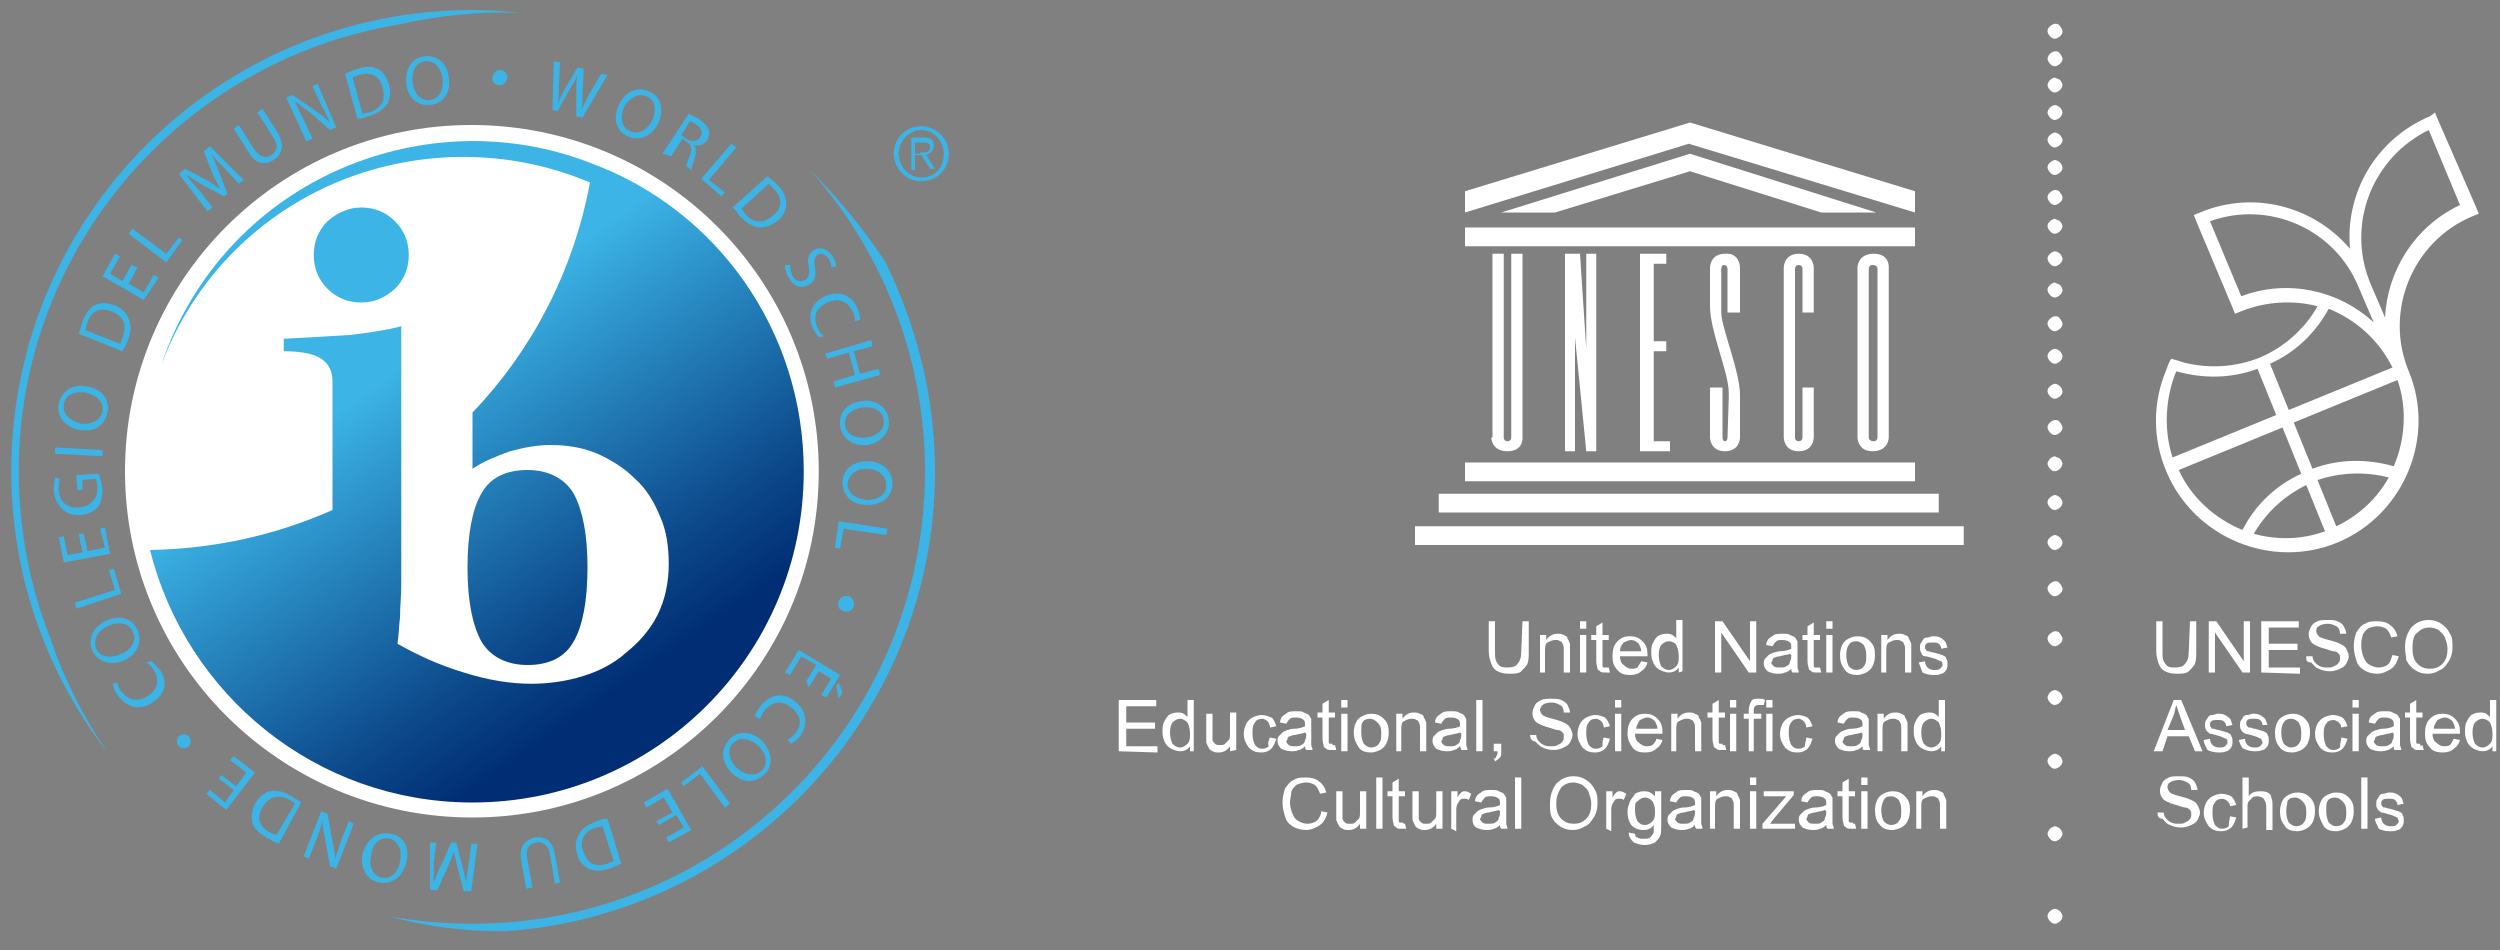 <?xml version="1.0" encoding="utf-8"?>
<!-- Generator: Adobe Illustrator 24.1.2, SVG Export Plug-In . SVG Version: 6.00 Build 0)  -->
<svg version="1.1" xmlns="http://www.w3.org/2000/svg" xmlns:xlink="http://www.w3.org/1999/xlink" x="0px" y="0px"
	 viewBox="0 0 200 76" style="enable-background:new 0 0 200 76;" xml:space="preserve">
<rect x="0" y="0" width="200" height="76" fill="#808080" stroke="none"/>
<style type="text/css">
	.st0{opacity:0;fill:#FFFFFF;}
	.st1{fill:#FFFFFF;}
	.st2{fill:#3CB4E5;}
	.st3{fill:url(#SVGID_1_);}
</style>
<g id="仮想bg">
	<rect class="st0" width="200" height="76"/>
</g>
<g id="レイヤー_3">
	<rect x="117.2" y="37" class="st1" width="36" height="1.5"/>
	<rect x="115.1" y="39.5" class="st1" width="40" height="1.5"/>
	<rect x="113.2" y="42.1" class="st1" width="43.9" height="1.5"/>
	<rect x="117.2" y="18.2" class="st1" width="36" height="1.5"/>
	<polygon class="st1" points="124.4,17 135.2,13.7 145.7,17 150.1,17 135.2,12.3 120.1,17 	"/>
	<polygon class="st1" points="117.2,17 135.1,11.5 153.2,17 153.2,15.3 135.2,9.8 117.2,15.3 	"/>
	<path class="st1" d="M119.3,35c0,0,0,1.1,1.3,1.1s1.2-1.1,1.2-1.1V20.3h-0.9V35c0,0,0,0.3-0.3,0.3s-0.3-0.3-0.3-0.3V20.3h-0.9V35z"
		/>
	<polygon class="st1" points="125.2,36.1 126,36.1 126,27 126.9,36.1 127.7,36.1 127.7,20.3 126.9,20.3 126.9,27.9 126.4,20.3 
		125.2,20.3 	"/>
	<polygon class="st1" points="131.2,36.1 133.6,36.1 133.6,35.3 132.3,35.3 132.3,28.1 133.3,28.1 133.3,27.3 132.3,27.3 
		132.3,21.1 133.3,21.1 133.3,20.3 131.2,20.3 	"/>
	<path class="st1" d="M145.1,25v-3.6c0,0,0-1.1-1.2-1.1c-1.2,0-1.2,1.1-1.2,1.1V35c0,0,0,1.1,1.2,1.1c1.2,0,1.2-1.1,1.2-1.1v-4h-0.9
		v4c0,0,0,0.3-0.3,0.3c-0.3,0-0.3-0.3-0.3-0.3V21.5c0,0,0-0.3,0.3-0.3c0.3,0,0.3,0.3,0.3,0.3V25L145.1,25L145.1,25z"/>
	<path class="st1" d="M151.1,27.9v-6.5c0,0,0.1-1.1-1.2-1.1c-1.3,0-1.3,1.1-1.3,1.1V35c0,0,0,1.1,1.2,1.1c1.3,0,1.3-1.1,1.3-1.1v-5
		L151.1,27.9z M150.2,35c0,0,0,0.3-0.3,0.3c-0.4,0-0.4-0.3-0.4-0.3V21.5c0,0,0-0.3,0.3-0.3c0.4,0,0.4,0.3,0.4,0.3V35z"/>
	<path class="st1" d="M138.2,35c0,0,0,0.3-0.2,0.3c-0.2,0-0.2-0.3-0.2-0.3v-4h-1v4c0,0,0,1.1,1.2,1.1c1.2,0,1.2-1.1,1.2-1.1v-2.8
		c0,0,0,0.2,0-0.6c0-1.9-1.5-5.4-1.5-6.6c0-0.2,0-0.3,0-0.3v-3.2c0,0,0-0.3,0.2-0.3c0.3,0,0.3,0.3,0.3,0.3V25h1v-3.6
		c0,0,0-1.2-1.2-1.1c-1.2,0-1.2,1.1-1.2,1.1v2.4c0,0,0,0.4,0,0.7c0,2,1.5,5.3,1.5,6.9c0,1,0,0.4,0,0.4L138.2,35L138.2,35z"/>
	<path class="st1" d="M164.8,2.1c0.1,0.1,0.2,0.3,0.2,0.4c0,0.2-0.1,0.3-0.2,0.4c-0.1,0.1-0.3,0.2-0.4,0.2c-0.2,0-0.3-0.1-0.4-0.2
		c-0.1-0.1-0.2-0.3-0.2-0.4c0-0.2,0.1-0.3,0.2-0.4c0.1-0.1,0.3-0.2,0.4-0.2C164.5,1.9,164.7,1.9,164.8,2.1z"/>
	<path class="st1" d="M164.8,4.3c0.1,0.1,0.2,0.3,0.2,0.4c0,0.2-0.1,0.3-0.2,0.4c-0.1,0.1-0.3,0.2-0.4,0.2c-0.2,0-0.3-0.1-0.4-0.2
		c-0.1-0.1-0.2-0.3-0.2-0.4s0.1-0.3,0.2-0.4c0.1-0.1,0.3-0.2,0.4-0.2C164.5,4.1,164.7,4.1,164.8,4.3z"/>
	<path class="st1" d="M164.8,6.4c0.1,0.1,0.2,0.3,0.2,0.4s-0.1,0.3-0.2,0.4c-0.1,0.1-0.3,0.2-0.4,0.2c-0.2,0-0.3-0.1-0.4-0.2
		c-0.1-0.1-0.2-0.3-0.2-0.4s0.1-0.3,0.2-0.4c0.1-0.1,0.3-0.2,0.4-0.2C164.5,6.3,164.7,6.3,164.8,6.4z"/>
	<path class="st1" d="M164.8,8.6c0.1,0.1,0.2,0.3,0.2,0.4s-0.1,0.3-0.2,0.4c-0.1,0.1-0.3,0.2-0.4,0.2c-0.2,0-0.3-0.1-0.4-0.2
		c-0.1-0.1-0.2-0.3-0.2-0.4s0.1-0.3,0.2-0.4c0.1-0.1,0.3-0.2,0.4-0.2C164.5,8.4,164.7,8.5,164.8,8.6z"/>
	<path class="st1" d="M164.8,10.8c0.1,0.1,0.2,0.3,0.2,0.4c0,0.2-0.1,0.3-0.2,0.4c-0.1,0.1-0.3,0.2-0.4,0.2c-0.2,0-0.3-0.1-0.4-0.2
		c-0.1-0.1-0.2-0.3-0.2-0.4c0-0.2,0.1-0.3,0.2-0.4c0.1-0.1,0.3-0.2,0.4-0.2C164.5,10.6,164.7,10.7,164.8,10.8z"/>
	<path class="st1" d="M164.8,13c0.1,0.1,0.2,0.3,0.2,0.4c0,0.2-0.1,0.3-0.2,0.4c-0.1,0.1-0.3,0.2-0.4,0.2c-0.2,0-0.3-0.1-0.4-0.2
		c-0.1-0.1-0.2-0.3-0.2-0.4c0-0.2,0.1-0.3,0.2-0.4c0.1-0.1,0.3-0.2,0.4-0.2C164.5,12.8,164.7,12.9,164.8,13z"/>
	<path class="st1" d="M164.8,15.4c0.1,0.1,0.2,0.3,0.2,0.4c0,0.2-0.1,0.3-0.2,0.4c-0.1,0.1-0.3,0.2-0.4,0.2c-0.2,0-0.3-0.1-0.4-0.2
		c-0.1-0.1-0.2-0.3-0.2-0.4c0-0.2,0.1-0.3,0.2-0.4c0.1-0.1,0.3-0.2,0.4-0.2C164.5,15.2,164.7,15.2,164.8,15.4z"/>
	<path class="st1" d="M164.8,17.7c0.1,0.1,0.2,0.3,0.2,0.4s-0.1,0.3-0.2,0.4c-0.1,0.1-0.3,0.2-0.4,0.2c-0.2,0-0.3-0.1-0.4-0.2
		c-0.1-0.1-0.2-0.3-0.2-0.4c0-0.2,0.1-0.3,0.2-0.4c0.1-0.1,0.3-0.2,0.4-0.2C164.5,17.6,164.7,17.6,164.8,17.7z"/>
	<path class="st1" d="M164.8,20.3c0.1,0.1,0.2,0.3,0.2,0.4c0,0.2-0.1,0.3-0.2,0.4c-0.1,0.1-0.3,0.2-0.4,0.2c-0.2,0-0.3-0.1-0.4-0.2
		c-0.1-0.1-0.2-0.3-0.2-0.4c0-0.2,0.1-0.3,0.2-0.4c0.1-0.1,0.3-0.2,0.4-0.2C164.5,20.1,164.7,20.2,164.8,20.3z"/>
	<path class="st1" d="M164.8,22.8c0.1,0.1,0.2,0.3,0.2,0.4c0,0.2-0.1,0.3-0.2,0.4c-0.1,0.1-0.3,0.2-0.4,0.2c-0.2,0-0.3-0.1-0.4-0.2
		c-0.1-0.1-0.2-0.3-0.2-0.4c0-0.2,0.1-0.3,0.2-0.4c0.1-0.1,0.3-0.2,0.4-0.2C164.5,22.7,164.7,22.7,164.8,22.8z"/>
	<path class="st1" d="M164.8,25.5c0.1,0.1,0.2,0.3,0.2,0.4c0,0.2-0.1,0.3-0.2,0.4c-0.1,0.1-0.3,0.2-0.4,0.2c-0.2,0-0.3-0.1-0.4-0.2
		c-0.1-0.1-0.2-0.3-0.2-0.4c0-0.2,0.1-0.3,0.2-0.4c0.1-0.1,0.3-0.2,0.4-0.2C164.5,25.3,164.7,25.3,164.8,25.5z"/>
	<path class="st1" d="M164.8,28.1c0.1,0.1,0.2,0.3,0.2,0.4c0,0.2-0.1,0.3-0.2,0.4c-0.1,0.1-0.3,0.2-0.4,0.2c-0.2,0-0.3-0.1-0.4-0.2
		c-0.1-0.1-0.2-0.3-0.2-0.4c0-0.2,0.1-0.3,0.2-0.4c0.1-0.1,0.3-0.2,0.4-0.2C164.5,27.9,164.7,28,164.8,28.1z"/>
	<path class="st1" d="M164.8,30.9c0.1,0.1,0.2,0.3,0.2,0.4c0,0.2-0.1,0.3-0.2,0.4c-0.1,0.1-0.3,0.2-0.4,0.2c-0.2,0-0.3-0.1-0.4-0.2
		c-0.1-0.1-0.2-0.3-0.2-0.4c0-0.2,0.1-0.3,0.2-0.4c0.1-0.1,0.3-0.2,0.4-0.2C164.5,30.7,164.7,30.8,164.8,30.9z"/>
	<path class="st1" d="M164.8,33.8c0.1,0.1,0.2,0.3,0.2,0.4c0,0.2-0.1,0.3-0.2,0.4c-0.1,0.1-0.3,0.2-0.4,0.2c-0.2,0-0.3-0.1-0.4-0.2
		c-0.1-0.1-0.2-0.3-0.2-0.4c0-0.2,0.1-0.3,0.2-0.4c0.1-0.1,0.3-0.2,0.4-0.2C164.5,33.6,164.7,33.6,164.8,33.8z"/>
	<path class="st1" d="M164.8,36.7c0.1,0.1,0.2,0.3,0.2,0.4s-0.1,0.3-0.2,0.4c-0.1,0.1-0.3,0.2-0.4,0.2c-0.2,0-0.3-0.1-0.4-0.2
		c-0.1-0.1-0.2-0.3-0.2-0.4s0.1-0.3,0.2-0.4c0.1-0.1,0.3-0.2,0.4-0.2C164.5,36.6,164.7,36.6,164.8,36.7z"/>
	<path class="st1" d="M164.8,39.8c0.1,0.1,0.2,0.3,0.2,0.4c0,0.2-0.1,0.3-0.2,0.4c-0.1,0.1-0.3,0.2-0.4,0.2c-0.2,0-0.3-0.1-0.4-0.2
		c-0.1-0.1-0.2-0.3-0.2-0.4c0-0.2,0.1-0.3,0.2-0.4c0.1-0.1,0.3-0.2,0.4-0.2C164.5,39.6,164.7,39.7,164.8,39.8z"/>
	<path class="st1" d="M164.8,43c0.1,0.1,0.2,0.3,0.2,0.4c0,0.2-0.1,0.3-0.2,0.4c-0.1,0.1-0.3,0.2-0.4,0.2c-0.2,0-0.3-0.1-0.4-0.2
		c-0.1-0.1-0.2-0.3-0.2-0.4c0-0.2,0.1-0.3,0.2-0.4c0.1-0.1,0.3-0.2,0.4-0.2C164.5,42.8,164.7,42.9,164.8,43z"/>
	<path class="st1" d="M164.8,46.7c0.1,0.1,0.2,0.3,0.2,0.4c0,0.2-0.1,0.3-0.2,0.4c-0.1,0.1-0.3,0.2-0.4,0.2c-0.2,0-0.3-0.1-0.4-0.2
		c-0.1-0.1-0.2-0.3-0.2-0.4c0-0.2,0.1-0.3,0.2-0.4c0.1-0.1,0.3-0.2,0.4-0.2C164.5,46.5,164.7,46.5,164.8,46.7z"/>
	<path class="st1" d="M164.8,50.7c0.1,0.1,0.2,0.3,0.2,0.4c0,0.2-0.1,0.3-0.2,0.4c-0.1,0.1-0.3,0.2-0.4,0.2c-0.2,0-0.3-0.1-0.4-0.2
		c-0.1-0.1-0.2-0.3-0.2-0.4c0-0.2,0.1-0.3,0.2-0.4c0.1-0.1,0.3-0.2,0.4-0.2C164.5,50.5,164.7,50.5,164.8,50.7z"/>
	<path class="st1" d="M164.8,55.4c0.1,0.1,0.2,0.3,0.2,0.4s-0.1,0.3-0.2,0.4c-0.1,0.1-0.3,0.2-0.4,0.2c-0.2,0-0.3-0.1-0.4-0.2
		c-0.1-0.1-0.2-0.3-0.2-0.4s0.1-0.3,0.2-0.4c0.1-0.1,0.3-0.2,0.4-0.2C164.5,55.2,164.7,55.3,164.8,55.4z"/>
	<path class="st1" d="M164.8,60.5c0.1,0.1,0.2,0.3,0.2,0.4c0,0.2-0.1,0.3-0.2,0.4c-0.1,0.1-0.3,0.2-0.4,0.2c-0.2,0-0.3-0.1-0.4-0.2
		c-0.1-0.1-0.2-0.3-0.2-0.4c0-0.2,0.1-0.3,0.2-0.4c0.1-0.1,0.3-0.2,0.4-0.2C164.5,60.3,164.7,60.4,164.8,60.5z"/>
	<path class="st1" d="M164.8,66.3c0.1,0.1,0.2,0.3,0.2,0.4s-0.1,0.3-0.2,0.4c-0.1,0.1-0.3,0.2-0.4,0.2c-0.2,0-0.3-0.1-0.4-0.2
		c-0.1-0.1-0.2-0.3-0.2-0.4s0.1-0.3,0.2-0.4c0.1-0.1,0.3-0.2,0.4-0.2C164.5,66.1,164.7,66.2,164.8,66.3z"/>
	<path class="st1" d="M164.8,72.9c0.1,0.1,0.2,0.3,0.2,0.4c0,0.2-0.1,0.3-0.2,0.4c-0.1,0.1-0.3,0.2-0.4,0.2c-0.2,0-0.3-0.1-0.4-0.2
		c-0.1-0.1-0.2-0.3-0.2-0.4c0-0.2,0.1-0.3,0.2-0.4c0.1-0.1,0.3-0.2,0.4-0.2C164.5,72.7,164.7,72.8,164.8,72.9z"/>
	<path class="st1" d="M121.8,49.7h0.5v2.4c0,0.4,0,0.7-0.1,1c-0.1,0.2-0.3,0.4-0.5,0.6c-0.2,0.2-0.6,0.2-1,0.2
		c-0.4,0-0.7-0.1-0.9-0.2c-0.2-0.1-0.4-0.3-0.5-0.6c-0.1-0.3-0.2-0.6-0.2-1v-2.4h0.5v2.4c0,0.4,0,0.6,0.1,0.8
		c0.1,0.2,0.2,0.3,0.3,0.4c0.2,0.1,0.4,0.1,0.6,0.1c0.4,0,0.7-0.1,0.8-0.3c0.2-0.2,0.3-0.5,0.3-1L121.8,49.7L121.8,49.7z"/>
	<path class="st1" d="M123.2,53.8v-3h0.5v0.4c0.2-0.3,0.5-0.5,0.9-0.5c0.2,0,0.3,0,0.5,0.1c0.2,0.1,0.3,0.1,0.3,0.3
		c0.1,0.1,0.1,0.2,0.2,0.4c0,0.1,0,0.3,0,0.5v1.8h-0.5V52c0-0.2,0-0.4-0.1-0.5c0-0.1-0.1-0.2-0.2-0.2c-0.1-0.1-0.2-0.1-0.4-0.1
		c-0.2,0-0.4,0.1-0.6,0.2c-0.2,0.1-0.2,0.4-0.2,0.8v1.6L123.2,53.8L123.2,53.8z"/>
	<path class="st1" d="M126.4,50.3v-0.6h0.5v0.6H126.4z M126.4,53.8v-3h0.5v3H126.4z"/>
	<path class="st1" d="M128.7,53.4l0.1,0.4c-0.1,0-0.3,0-0.4,0c-0.2,0-0.3,0-0.4-0.1c-0.1-0.1-0.2-0.1-0.2-0.2c0-0.1-0.1-0.3-0.1-0.6
		v-1.7h-0.4v-0.4h0.4v-0.7l0.5-0.3v1h0.5v0.4h-0.5V53c0,0.1,0,0.2,0,0.3c0,0,0,0.1,0.1,0.1c0,0,0.1,0,0.2,0
		C128.6,53.4,128.6,53.4,128.7,53.4z"/>
	<path class="st1" d="M131.3,52.9l0.5,0.1c-0.1,0.3-0.2,0.5-0.5,0.7c-0.2,0.2-0.5,0.3-0.9,0.3c-0.4,0-0.8-0.1-1-0.4
		c-0.3-0.3-0.4-0.6-0.4-1.1c0-0.5,0.1-0.9,0.4-1.2c0.3-0.3,0.6-0.4,1-0.4c0.4,0,0.7,0.1,1,0.4c0.3,0.3,0.4,0.6,0.4,1.1
		c0,0,0,0.1,0,0.1h-2.2c0,0.3,0.1,0.6,0.3,0.7c0.2,0.2,0.4,0.3,0.6,0.3c0.2,0,0.3,0,0.5-0.1C131.1,53.2,131.2,53.1,131.3,52.9z
		 M129.6,52.1h1.7c0-0.2-0.1-0.4-0.2-0.6c-0.2-0.2-0.4-0.3-0.6-0.3c-0.2,0-0.4,0.1-0.6,0.2C129.7,51.6,129.6,51.8,129.6,52.1z"/>
	<path class="st1" d="M134.3,53.8v-0.4c-0.2,0.3-0.5,0.4-0.8,0.4c-0.2,0-0.5-0.1-0.7-0.2c-0.2-0.1-0.4-0.3-0.5-0.5
		c-0.1-0.2-0.2-0.5-0.2-0.8c0-0.3,0-0.6,0.1-0.8c0.1-0.2,0.2-0.4,0.4-0.6c0.2-0.1,0.4-0.2,0.7-0.2c0.2,0,0.3,0,0.5,0.1
		c0.1,0.1,0.3,0.2,0.3,0.3v-1.5h0.5v4.1L134.3,53.8z M132.7,52.4c0,0.4,0.1,0.7,0.2,0.9c0.2,0.2,0.4,0.3,0.6,0.3
		c0.2,0,0.4-0.1,0.6-0.3c0.2-0.2,0.2-0.5,0.2-0.8c0-0.4-0.1-0.7-0.2-0.9s-0.4-0.3-0.6-0.3c-0.2,0-0.4,0.1-0.6,0.3
		C132.8,51.7,132.7,52,132.7,52.4z"/>
	<path class="st1" d="M137.2,53.8v-4.1h0.6l2.2,3.2v-3.2h0.5v4.1h-0.6l-2.2-3.2v3.2L137.2,53.8z"/>
	<path class="st1" d="M143.3,53.5c-0.2,0.2-0.4,0.3-0.5,0.3c-0.2,0.1-0.4,0.1-0.6,0.1c-0.3,0-0.6-0.1-0.8-0.2
		c-0.2-0.2-0.3-0.4-0.3-0.6c0-0.1,0-0.3,0.1-0.4c0.1-0.1,0.2-0.2,0.3-0.3c0.1-0.1,0.2-0.1,0.4-0.2c0.1,0,0.3-0.1,0.5-0.1
		c0.4,0,0.7-0.1,0.9-0.2c0-0.1,0-0.1,0-0.1c0-0.2,0-0.3-0.1-0.4c-0.1-0.1-0.3-0.2-0.6-0.2c-0.2,0-0.4,0-0.5,0.1
		c-0.1,0.1-0.2,0.2-0.3,0.4l-0.5-0.1c0-0.2,0.1-0.4,0.2-0.5c0.1-0.1,0.3-0.2,0.4-0.3c0.2-0.1,0.4-0.1,0.7-0.1c0.3,0,0.5,0,0.6,0.1
		c0.2,0.1,0.3,0.1,0.4,0.2c0.1,0.1,0.1,0.2,0.2,0.3c0,0.1,0,0.2,0,0.5v0.7c0,0.5,0,0.8,0,0.9c0,0.1,0.1,0.2,0.1,0.4h-0.5
		C143.3,53.7,143.3,53.6,143.3,53.5z M143.2,52.3c-0.2,0.1-0.5,0.1-0.8,0.2c-0.2,0-0.4,0.1-0.4,0.1c-0.1,0-0.2,0.1-0.2,0.2
		c0,0.1-0.1,0.2-0.1,0.2c0,0.1,0.1,0.2,0.2,0.3c0.1,0.1,0.3,0.1,0.5,0.1c0.2,0,0.4,0,0.5-0.1c0.2-0.1,0.3-0.2,0.3-0.4
		c0.1-0.1,0.1-0.3,0.1-0.5L143.2,52.3z"/>
	<path class="st1" d="M145.6,53.4l0.1,0.4c-0.1,0-0.3,0-0.4,0c-0.2,0-0.3,0-0.4-0.1c-0.1-0.1-0.2-0.1-0.2-0.2c0-0.1-0.1-0.3-0.1-0.6
		v-1.7h-0.4v-0.4h0.4v-0.7l0.5-0.3v1h0.5v0.4h-0.5V53c0,0.1,0,0.2,0,0.3c0,0,0,0.1,0.1,0.1c0,0,0.1,0,0.2,0
		C145.4,53.4,145.5,53.4,145.6,53.4z"/>
	<path class="st1" d="M146.1,50.3v-0.6h0.5v0.6H146.1z M146.1,53.8v-3h0.5v3H146.1z"/>
	<path class="st1" d="M147.2,52.4c0-0.5,0.2-1,0.5-1.2c0.3-0.2,0.6-0.3,0.9-0.3c0.4,0,0.7,0.1,1,0.4c0.3,0.3,0.4,0.6,0.4,1.1
		c0,0.4-0.1,0.7-0.2,0.9c-0.1,0.2-0.3,0.4-0.5,0.5s-0.5,0.2-0.7,0.2c-0.4,0-0.8-0.1-1-0.4C147.3,53.2,147.2,52.9,147.2,52.4z
		 M147.7,52.4c0,0.4,0.1,0.7,0.2,0.9c0.2,0.2,0.4,0.3,0.6,0.3c0.2,0,0.5-0.1,0.6-0.3c0.2-0.2,0.2-0.5,0.2-0.9c0-0.4-0.1-0.6-0.2-0.8
		c-0.2-0.2-0.4-0.3-0.6-0.3c-0.3,0-0.5,0.1-0.6,0.3C147.8,51.7,147.7,52,147.7,52.4z"/>
	<path class="st1" d="M150.5,53.8v-3h0.5v0.4c0.2-0.3,0.5-0.5,0.9-0.5c0.2,0,0.3,0,0.5,0.1c0.2,0.1,0.3,0.1,0.3,0.3
		c0.1,0.1,0.1,0.2,0.2,0.4c0,0.1,0,0.3,0,0.5v1.8h-0.5V52c0-0.2,0-0.4-0.1-0.5c0-0.1-0.1-0.2-0.2-0.2c-0.1-0.1-0.2-0.1-0.4-0.1
		c-0.2,0-0.4,0.1-0.6,0.2c-0.2,0.1-0.2,0.4-0.2,0.8v1.6L150.5,53.8L150.5,53.8z"/>
	<path class="st1" d="M153.5,53l0.5-0.1c0,0.2,0.1,0.4,0.2,0.5c0.1,0.1,0.3,0.2,0.5,0.2c0.2,0,0.4,0,0.5-0.1
		c0.1-0.1,0.2-0.2,0.2-0.3c0-0.1,0-0.2-0.1-0.3c-0.1,0-0.2-0.1-0.5-0.2c-0.4-0.1-0.6-0.2-0.8-0.2s-0.3-0.2-0.3-0.3
		c-0.1-0.1-0.1-0.3-0.1-0.4c0-0.1,0-0.3,0.1-0.4c0.1-0.1,0.1-0.2,0.2-0.3c0.1-0.1,0.2-0.1,0.3-0.1c0.1,0,0.3-0.1,0.4-0.1
		c0.2,0,0.4,0,0.6,0.1c0.2,0.1,0.3,0.2,0.4,0.3c0.1,0.1,0.1,0.3,0.2,0.5l-0.5,0.1c0-0.2-0.1-0.3-0.2-0.4c-0.1-0.1-0.3-0.1-0.5-0.1
		c-0.2,0-0.4,0-0.5,0.1c-0.1,0.1-0.1,0.2-0.1,0.3c0,0.1,0,0.1,0.1,0.2c0,0.1,0.1,0.1,0.2,0.1c0,0,0.2,0.1,0.4,0.1
		c0.4,0.1,0.6,0.2,0.7,0.2c0.1,0.1,0.3,0.1,0.3,0.3c0.1,0.1,0.1,0.3,0.1,0.4c0,0.2,0,0.3-0.1,0.5c-0.1,0.1-0.2,0.3-0.4,0.3
		c-0.2,0.1-0.4,0.1-0.6,0.1c-0.4,0-0.7-0.1-0.9-0.2C153.7,53.5,153.6,53.3,153.5,53z"/>
	<path class="st1" d="M89.5,60.1V56h3v0.5h-2.4v1.3h2.3v0.5h-2.3v1.4h2.5v0.5L89.5,60.1L89.5,60.1z"/>
	<path class="st1" d="M95.2,60.1v-0.4c-0.2,0.3-0.5,0.4-0.8,0.4c-0.2,0-0.5-0.1-0.7-0.2s-0.4-0.3-0.5-0.5c-0.1-0.2-0.2-0.5-0.2-0.8
		c0-0.3,0-0.6,0.1-0.8c0.1-0.2,0.2-0.4,0.4-0.6c0.2-0.1,0.4-0.2,0.7-0.2c0.2,0,0.3,0,0.5,0.1c0.1,0.1,0.3,0.2,0.3,0.3V56h0.5v4.1
		H95.2z M93.6,58.6c0,0.4,0.1,0.7,0.2,0.9c0.2,0.2,0.4,0.3,0.6,0.3c0.2,0,0.4-0.1,0.6-0.3c0.2-0.2,0.2-0.5,0.2-0.8
		c0-0.4-0.1-0.7-0.2-0.9c-0.2-0.2-0.4-0.3-0.6-0.3c-0.2,0-0.4,0.1-0.6,0.3C93.7,57.9,93.6,58.2,93.6,58.6z"/>
	<path class="st1" d="M98.4,60.1v-0.4c-0.2,0.3-0.5,0.5-0.9,0.5c-0.2,0-0.3,0-0.5-0.1c-0.2-0.1-0.3-0.2-0.3-0.3
		c-0.1-0.1-0.1-0.2-0.2-0.4c0-0.1,0-0.3,0-0.5v-1.8h0.5v1.6c0,0.3,0,0.4,0,0.5c0,0.1,0.1,0.2,0.2,0.3c0.1,0.1,0.2,0.1,0.4,0.1
		c0.2,0,0.3,0,0.4-0.1s0.2-0.2,0.3-0.3c0.1-0.1,0.1-0.3,0.1-0.6v-1.6h0.5v3L98.4,60.1z"/>
	<path class="st1" d="M101.6,59l0.5,0.1c-0.1,0.3-0.2,0.6-0.4,0.8c-0.2,0.2-0.5,0.3-0.8,0.3c-0.4,0-0.7-0.1-1-0.4
		c-0.2-0.3-0.4-0.6-0.4-1.1c0-0.3,0.1-0.6,0.2-0.8c0.1-0.2,0.3-0.4,0.5-0.5c0.2-0.1,0.5-0.2,0.7-0.2c0.3,0,0.6,0.1,0.8,0.2
		s0.3,0.4,0.4,0.7l-0.5,0.1c0-0.2-0.1-0.4-0.2-0.5c-0.1-0.1-0.3-0.2-0.4-0.2c-0.3,0-0.5,0.1-0.6,0.3c-0.2,0.2-0.2,0.5-0.2,0.9
		c0,0.4,0.1,0.7,0.2,0.9c0.2,0.2,0.3,0.3,0.6,0.3c0.2,0,0.4-0.1,0.5-0.2C101.4,59.4,101.5,59.2,101.6,59z"/>
	<path class="st1" d="M104.4,59.7c-0.2,0.2-0.4,0.3-0.5,0.3c-0.2,0.1-0.4,0.1-0.6,0.1c-0.3,0-0.6-0.1-0.8-0.2
		c-0.2-0.2-0.3-0.4-0.3-0.6c0-0.1,0-0.3,0.1-0.4c0.1-0.1,0.2-0.2,0.3-0.3c0.1-0.1,0.2-0.1,0.4-0.2c0.1,0,0.2-0.1,0.5-0.1
		c0.4,0,0.7-0.1,0.9-0.2c0-0.1,0-0.1,0-0.1c0-0.2,0-0.3-0.1-0.4c-0.1-0.1-0.3-0.2-0.6-0.2c-0.2,0-0.4,0-0.5,0.1
		c-0.1,0.1-0.2,0.2-0.3,0.4l-0.5-0.1c0-0.2,0.1-0.4,0.2-0.5c0.1-0.1,0.3-0.2,0.4-0.3c0.2-0.1,0.4-0.1,0.7-0.1c0.3,0,0.5,0,0.6,0.1
		c0.2,0.1,0.3,0.1,0.4,0.2c0.1,0.1,0.1,0.2,0.2,0.3c0,0.1,0,0.2,0,0.5v0.7c0,0.5,0,0.8,0,0.9s0.1,0.2,0.1,0.4h-0.5
		C104.5,60,104.4,59.9,104.4,59.7z M104.4,58.6c-0.2,0.1-0.5,0.1-0.8,0.2c-0.2,0-0.4,0.1-0.4,0.1c-0.1,0-0.2,0.1-0.2,0.2
		c0,0.1-0.1,0.2-0.1,0.2c0,0.1,0.1,0.2,0.2,0.3c0.1,0.1,0.3,0.1,0.5,0.1c0.2,0,0.4,0,0.5-0.1c0.2-0.1,0.3-0.2,0.3-0.4
		c0.1-0.1,0.1-0.3,0.1-0.5L104.4,58.6z"/>
	<path class="st1" d="M106.8,59.6l0.1,0.4c-0.1,0-0.3,0-0.4,0c-0.2,0-0.3,0-0.4-0.1c-0.1-0.1-0.2-0.1-0.2-0.2c0-0.1-0.1-0.3-0.1-0.6
		v-1.7h-0.4v-0.4h0.4v-0.7l0.5-0.3v1h0.5v0.4h-0.5v1.7c0,0.1,0,0.2,0,0.3c0,0,0,0.1,0.1,0.1c0,0,0.1,0,0.2,0
		C106.6,59.7,106.7,59.6,106.8,59.6z"/>
	<path class="st1" d="M107.3,56.6V56h0.5v0.6H107.3z M107.3,60.1v-3h0.5v3H107.3z"/>
	<path class="st1" d="M108.3,58.6c0-0.5,0.2-1,0.5-1.2c0.3-0.2,0.6-0.3,0.9-0.3c0.4,0,0.7,0.1,1,0.4c0.3,0.3,0.4,0.6,0.4,1.1
		c0,0.4-0.1,0.7-0.2,0.9c-0.1,0.2-0.3,0.4-0.5,0.5c-0.2,0.1-0.5,0.2-0.7,0.2c-0.4,0-0.8-0.1-1-0.4C108.5,59.5,108.3,59.1,108.3,58.6
		z M108.9,58.6c0,0.4,0.1,0.7,0.2,0.9c0.2,0.2,0.4,0.3,0.6,0.3c0.2,0,0.5-0.1,0.6-0.3c0.2-0.2,0.2-0.5,0.2-0.9
		c0-0.4-0.1-0.6-0.3-0.8c-0.2-0.2-0.4-0.3-0.6-0.3c-0.3,0-0.5,0.1-0.6,0.3C108.9,57.9,108.9,58.2,108.9,58.6z"/>
	<path class="st1" d="M111.7,60.1v-3h0.5v0.4c0.2-0.3,0.5-0.5,0.9-0.5c0.2,0,0.3,0,0.5,0.1c0.2,0.1,0.3,0.1,0.3,0.3
		c0.1,0.1,0.1,0.2,0.2,0.4c0,0.1,0,0.3,0,0.5v1.8h-0.5v-1.8c0-0.2,0-0.4-0.1-0.5c0-0.1-0.1-0.2-0.2-0.2c-0.1-0.1-0.2-0.1-0.4-0.1
		c-0.2,0-0.4,0.1-0.6,0.2c-0.2,0.1-0.2,0.4-0.2,0.8v1.6L111.7,60.1z"/>
	<path class="st1" d="M116.8,59.7c-0.2,0.2-0.4,0.3-0.5,0.3c-0.2,0.1-0.4,0.1-0.6,0.1c-0.3,0-0.6-0.1-0.8-0.2
		c-0.2-0.2-0.3-0.4-0.3-0.6c0-0.1,0-0.3,0.1-0.4c0.1-0.1,0.2-0.2,0.3-0.3c0.1-0.1,0.2-0.1,0.4-0.2c0.1,0,0.3-0.1,0.5-0.1
		c0.4,0,0.7-0.1,0.9-0.2c0-0.1,0-0.1,0-0.1c0-0.2,0-0.3-0.1-0.4c-0.1-0.1-0.3-0.2-0.6-0.2c-0.2,0-0.4,0-0.5,0.1
		c-0.1,0.1-0.2,0.2-0.3,0.4l-0.5-0.1c0-0.2,0.1-0.4,0.2-0.5c0.1-0.1,0.3-0.2,0.4-0.3c0.2-0.1,0.4-0.1,0.7-0.1c0.3,0,0.5,0,0.6,0.1
		c0.2,0.1,0.3,0.1,0.4,0.2c0.1,0.1,0.1,0.2,0.2,0.3c0,0.1,0,0.2,0,0.5v0.7c0,0.5,0,0.8,0,0.9c0,0.1,0.1,0.2,0.1,0.4h-0.5
		C116.9,60,116.9,59.9,116.8,59.7z M116.8,58.6c-0.2,0.1-0.5,0.1-0.8,0.2c-0.2,0-0.4,0.1-0.4,0.1c-0.1,0-0.2,0.1-0.2,0.2
		c0,0.1-0.1,0.2-0.1,0.2c0,0.1,0.1,0.2,0.2,0.3c0.1,0.1,0.3,0.1,0.5,0.1c0.2,0,0.4,0,0.5-0.1c0.2-0.1,0.3-0.2,0.3-0.4
		c0.1-0.1,0.1-0.3,0.1-0.5L116.8,58.6z"/>
	<path class="st1" d="M118.1,60.1V56h0.5v4.1H118.1z"/>
	<path class="st1" d="M119.5,60.1v-0.6h0.6v0.6c0,0.2,0,0.4-0.1,0.5c-0.1,0.1-0.2,0.2-0.4,0.3l-0.1-0.2c0.1,0,0.2-0.1,0.2-0.2
		c0.1-0.1,0.1-0.2,0.1-0.4L119.5,60.1L119.5,60.1z"/>
	<path class="st1" d="M122.4,58.8l0.5,0c0,0.2,0.1,0.4,0.2,0.5c0.1,0.1,0.2,0.2,0.4,0.3c0.2,0.1,0.4,0.1,0.6,0.1
		c0.2,0,0.4,0,0.5-0.1c0.2-0.1,0.3-0.1,0.4-0.3c0.1-0.1,0.1-0.2,0.1-0.4s0-0.2-0.1-0.3c-0.1-0.1-0.2-0.2-0.4-0.2
		c-0.1,0-0.4-0.1-0.7-0.2c-0.4-0.1-0.6-0.2-0.8-0.3c-0.2-0.1-0.3-0.2-0.4-0.4c-0.1-0.2-0.1-0.3-0.1-0.5c0-0.2,0.1-0.4,0.2-0.6
		c0.1-0.2,0.3-0.3,0.5-0.4c0.2-0.1,0.5-0.1,0.8-0.1c0.3,0,0.6,0,0.8,0.1c0.2,0.1,0.4,0.2,0.5,0.4s0.2,0.4,0.2,0.6l-0.5,0
		c0-0.3-0.1-0.5-0.3-0.6c-0.2-0.1-0.4-0.2-0.7-0.2c-0.3,0-0.6,0.1-0.7,0.2c-0.1,0.1-0.2,0.3-0.2,0.4c0,0.1,0.1,0.3,0.2,0.4
		c0.1,0.1,0.4,0.2,0.8,0.3c0.4,0.1,0.7,0.2,0.9,0.3c0.2,0.1,0.4,0.2,0.5,0.4c0.1,0.2,0.2,0.4,0.2,0.6c0,0.2-0.1,0.4-0.2,0.6
		c-0.1,0.2-0.3,0.3-0.5,0.4s-0.5,0.2-0.8,0.2c-0.4,0-0.7-0.1-0.9-0.2c-0.2-0.1-0.4-0.3-0.6-0.5C122.5,59.3,122.4,59,122.4,58.8z"/>
	<path class="st1" d="M128.3,59l0.5,0.1c-0.1,0.3-0.2,0.6-0.4,0.8c-0.2,0.2-0.5,0.3-0.8,0.3c-0.4,0-0.7-0.1-1-0.4
		c-0.2-0.3-0.4-0.6-0.4-1.1c0-0.3,0.1-0.6,0.2-0.8c0.1-0.2,0.3-0.4,0.5-0.5c0.2-0.1,0.5-0.2,0.7-0.2c0.3,0,0.6,0.1,0.8,0.2
		c0.2,0.2,0.3,0.4,0.4,0.7l-0.5,0.1c0-0.2-0.1-0.4-0.2-0.5c-0.1-0.1-0.3-0.2-0.4-0.2c-0.3,0-0.5,0.1-0.6,0.3
		c-0.2,0.2-0.2,0.5-0.2,0.9c0,0.4,0.1,0.7,0.2,0.9c0.2,0.2,0.3,0.3,0.6,0.3c0.2,0,0.4-0.1,0.5-0.2C128.2,59.4,128.2,59.2,128.3,59z"
		/>
	<path class="st1" d="M129.2,56.6V56h0.5v0.6H129.2z M129.2,60.1v-3h0.5v3H129.2z"/>
	<path class="st1" d="M132.5,59.1l0.5,0.1c-0.1,0.3-0.2,0.5-0.5,0.7c-0.2,0.2-0.5,0.3-0.9,0.3c-0.4,0-0.8-0.1-1-0.4
		s-0.4-0.6-0.4-1.1c0-0.5,0.1-0.9,0.4-1.2c0.3-0.3,0.6-0.4,1-0.4c0.4,0,0.7,0.1,1,0.4c0.3,0.3,0.4,0.6,0.4,1.1c0,0,0,0.1,0,0.1h-2.2
		c0,0.3,0.1,0.6,0.3,0.7c0.2,0.2,0.4,0.3,0.6,0.3c0.2,0,0.3,0,0.5-0.1C132.3,59.5,132.5,59.3,132.5,59.1z M130.9,58.3h1.7
		c0-0.2-0.1-0.4-0.2-0.6c-0.2-0.2-0.4-0.3-0.6-0.3c-0.2,0-0.4,0.1-0.6,0.2C131,57.9,130.9,58.1,130.9,58.3z"/>
	<path class="st1" d="M133.7,60.1v-3h0.5v0.4c0.2-0.3,0.5-0.5,0.9-0.5c0.2,0,0.3,0,0.5,0.1c0.2,0.1,0.3,0.1,0.3,0.3
		c0.1,0.1,0.1,0.2,0.2,0.4c0,0.1,0,0.3,0,0.5v1.8h-0.5v-1.8c0-0.2,0-0.4-0.1-0.5c0-0.1-0.1-0.2-0.2-0.2c-0.1-0.1-0.2-0.1-0.4-0.1
		c-0.2,0-0.4,0.1-0.6,0.2c-0.2,0.1-0.2,0.4-0.2,0.8v1.6L133.7,60.1z"/>
	<path class="st1" d="M138,59.6l0.1,0.4c-0.1,0-0.3,0-0.4,0c-0.2,0-0.3,0-0.4-0.1c-0.1-0.1-0.2-0.1-0.2-0.2c0-0.1-0.1-0.3-0.1-0.6
		v-1.7h-0.4v-0.4h0.4v-0.7l0.5-0.3v1h0.5v0.4h-0.5v1.7c0,0.1,0,0.2,0,0.3c0,0,0,0.1,0.1,0.1c0,0,0.1,0,0.2,0
		C137.8,59.7,137.9,59.6,138,59.6z"/>
	<path class="st1" d="M138.4,56.6V56h0.5v0.6H138.4z M138.4,60.1v-3h0.5v3H138.4z"/>
	<path class="st1" d="M139.9,60.1v-2.6h-0.4v-0.4h0.4v-0.3c0-0.3,0.1-0.5,0.2-0.7c0.1-0.2,0.3-0.2,0.6-0.2c0.2,0,0.4,0,0.5,0.1
		l-0.1,0.4c-0.1,0-0.2,0-0.3,0c-0.2,0-0.3,0-0.4,0.1c-0.1,0.1-0.1,0.2-0.1,0.4v0.2h0.6v0.4h-0.6v2.6L139.9,60.1L139.9,60.1z
		 M141.3,56.6V56h0.5v0.6H141.3z M141.3,60.1v-3h0.5v3H141.3z"/>
	<path class="st1" d="M144.5,59l0.5,0.1c-0.1,0.3-0.2,0.6-0.4,0.8c-0.2,0.2-0.5,0.3-0.8,0.3c-0.4,0-0.7-0.1-1-0.4
		c-0.2-0.3-0.4-0.6-0.4-1.1c0-0.3,0.1-0.6,0.2-0.8c0.1-0.2,0.3-0.4,0.5-0.5c0.2-0.1,0.5-0.2,0.7-0.2c0.3,0,0.6,0.1,0.8,0.2
		c0.2,0.2,0.3,0.4,0.4,0.7l-0.5,0.1c0-0.2-0.1-0.4-0.2-0.5c-0.1-0.1-0.3-0.2-0.4-0.2c-0.3,0-0.5,0.1-0.6,0.3
		c-0.2,0.2-0.2,0.5-0.2,0.9c0,0.4,0.1,0.7,0.2,0.9c0.2,0.2,0.3,0.3,0.6,0.3c0.2,0,0.4-0.1,0.5-0.2C144.4,59.4,144.5,59.2,144.5,59z"
		/>
	<path class="st1" d="M149,59.7c-0.2,0.2-0.4,0.3-0.5,0.3c-0.2,0.1-0.4,0.1-0.6,0.1c-0.3,0-0.6-0.1-0.8-0.2
		c-0.2-0.2-0.3-0.4-0.3-0.6c0-0.1,0-0.3,0.1-0.4c0.1-0.1,0.2-0.2,0.3-0.3c0.1-0.1,0.2-0.1,0.4-0.2c0.1,0,0.2-0.1,0.5-0.1
		c0.4,0,0.7-0.1,0.9-0.2c0-0.1,0-0.1,0-0.1c0-0.2,0-0.3-0.1-0.4c-0.1-0.1-0.3-0.2-0.6-0.2c-0.2,0-0.4,0-0.5,0.1
		c-0.1,0.1-0.2,0.2-0.3,0.4l-0.5-0.1c0-0.2,0.1-0.4,0.2-0.5s0.3-0.2,0.4-0.3c0.2-0.1,0.4-0.1,0.7-0.1c0.3,0,0.5,0,0.6,0.1
		c0.2,0.1,0.3,0.1,0.4,0.2c0.1,0.1,0.1,0.2,0.2,0.3c0,0.1,0,0.2,0,0.5v0.7c0,0.5,0,0.8,0,0.9c0,0.1,0.1,0.2,0.1,0.4h-0.5
		C149,60,149,59.9,149,59.7z M148.9,58.6c-0.2,0.1-0.5,0.1-0.8,0.2c-0.2,0-0.4,0.1-0.4,0.1c-0.1,0-0.2,0.1-0.2,0.2
		c0,0.1-0.1,0.2-0.1,0.2c0,0.1,0.1,0.2,0.2,0.3c0.1,0.1,0.3,0.1,0.5,0.1c0.2,0,0.4,0,0.5-0.1c0.2-0.1,0.3-0.2,0.3-0.4
		c0.1-0.1,0.1-0.3,0.1-0.5L148.9,58.6z"/>
	<path class="st1" d="M150.2,60.1v-3h0.5v0.4c0.2-0.3,0.5-0.5,0.9-0.5c0.2,0,0.3,0,0.5,0.1c0.2,0.1,0.3,0.1,0.3,0.3
		c0.1,0.1,0.1,0.2,0.2,0.4c0,0.1,0,0.3,0,0.5v1.8h-0.5v-1.8c0-0.2,0-0.4-0.1-0.5c0-0.1-0.1-0.2-0.2-0.2c-0.1-0.1-0.2-0.1-0.4-0.1
		c-0.2,0-0.4,0.1-0.6,0.2c-0.2,0.1-0.2,0.4-0.2,0.8v1.6L150.2,60.1z"/>
	<path class="st1" d="M155.3,60.1v-0.4c-0.2,0.3-0.5,0.4-0.8,0.4c-0.2,0-0.5-0.1-0.7-0.2c-0.2-0.1-0.4-0.3-0.5-0.5
		c-0.1-0.2-0.2-0.5-0.2-0.8c0-0.3,0-0.6,0.1-0.8c0.1-0.2,0.2-0.4,0.4-0.6c0.2-0.1,0.4-0.2,0.7-0.2c0.2,0,0.3,0,0.5,0.1
		c0.1,0.1,0.3,0.2,0.3,0.3V56h0.5v4.1L155.3,60.1z M153.7,58.6c0,0.4,0.1,0.7,0.2,0.9c0.2,0.2,0.4,0.3,0.6,0.3
		c0.2,0,0.4-0.1,0.6-0.3c0.2-0.2,0.2-0.5,0.2-0.8c0-0.4-0.1-0.7-0.2-0.9c-0.2-0.2-0.4-0.3-0.6-0.3c-0.2,0-0.4,0.1-0.6,0.3
		C153.8,57.9,153.7,58.2,153.7,58.6z"/>
	<path class="st1" d="M105.7,64.9l0.5,0.1c-0.1,0.4-0.3,0.8-0.6,1c-0.3,0.2-0.7,0.4-1.1,0.4c-0.4,0-0.8-0.1-1.1-0.3
		c-0.3-0.2-0.5-0.4-0.6-0.8c-0.1-0.3-0.2-0.7-0.2-1.1c0-0.4,0.1-0.8,0.2-1.1c0.2-0.3,0.4-0.6,0.7-0.7c0.3-0.2,0.6-0.2,1-0.2
		c0.4,0,0.8,0.1,1,0.3c0.3,0.2,0.5,0.5,0.6,0.9l-0.5,0.1c-0.1-0.3-0.2-0.5-0.4-0.7c-0.2-0.1-0.4-0.2-0.7-0.2c-0.3,0-0.6,0.1-0.8,0.2
		c-0.2,0.2-0.4,0.4-0.4,0.6s-0.1,0.5-0.1,0.8c0,0.3,0.1,0.7,0.2,0.9c0.1,0.3,0.3,0.5,0.5,0.6c0.2,0.1,0.4,0.2,0.7,0.2
		c0.3,0,0.6-0.1,0.8-0.3C105.5,65.5,105.7,65.2,105.7,64.9z"/>
	<path class="st1" d="M108.8,66.3v-0.4c-0.2,0.3-0.5,0.5-0.9,0.5c-0.2,0-0.3,0-0.5-0.1c-0.2-0.1-0.3-0.2-0.3-0.3
		c-0.1-0.1-0.1-0.2-0.2-0.4c0-0.1,0-0.3,0-0.5v-1.8h0.5V65c0,0.3,0,0.4,0,0.5c0,0.1,0.1,0.2,0.2,0.3c0.1,0.1,0.2,0.1,0.4,0.1
		c0.2,0,0.3,0,0.4-0.1c0.1-0.1,0.2-0.2,0.3-0.3c0.1-0.1,0.1-0.3,0.1-0.6v-1.6h0.5v3L108.8,66.3L108.8,66.3z"/>
	<path class="st1" d="M110.1,66.3v-4.1h0.5v4.1H110.1z"/>
	<path class="st1" d="M112.4,65.9l0.1,0.4c-0.1,0-0.3,0-0.4,0c-0.2,0-0.3,0-0.4-0.1s-0.2-0.1-0.2-0.2c0-0.1-0.1-0.3-0.1-0.6v-1.7
		H111v-0.4h0.4v-0.7l0.5-0.3v1h0.5v0.4h-0.5v1.7c0,0.1,0,0.2,0,0.3c0,0,0,0.1,0.1,0.1c0,0,0.1,0,0.2,0
		C112.3,65.9,112.3,65.9,112.4,65.9z"/>
	<path class="st1" d="M114.9,66.3v-0.4c-0.2,0.3-0.5,0.5-0.9,0.5c-0.2,0-0.3,0-0.5-0.1c-0.2-0.1-0.3-0.2-0.3-0.3
		c-0.1-0.1-0.1-0.2-0.2-0.4c0-0.1,0-0.3,0-0.5v-1.8h0.5V65c0,0.3,0,0.4,0,0.5c0,0.1,0.1,0.2,0.2,0.3c0.1,0.1,0.2,0.1,0.4,0.1
		c0.2,0,0.3,0,0.4-0.1c0.1-0.1,0.2-0.2,0.3-0.3c0.1-0.1,0.1-0.3,0.1-0.6v-1.6h0.5v3L114.9,66.3L114.9,66.3z"/>
	<path class="st1" d="M116.1,66.3v-3h0.5v0.5c0.1-0.2,0.2-0.3,0.3-0.4c0.1-0.1,0.2-0.1,0.3-0.1c0.2,0,0.3,0.1,0.5,0.2l-0.2,0.5
		c-0.1-0.1-0.2-0.1-0.4-0.1c-0.1,0-0.2,0-0.3,0.1s-0.1,0.2-0.2,0.3c-0.1,0.2-0.1,0.4-0.1,0.6v1.6L116.1,66.3L116.1,66.3z"/>
	<path class="st1" d="M120,66c-0.2,0.2-0.4,0.3-0.5,0.3c-0.2,0.1-0.4,0.1-0.6,0.1c-0.3,0-0.6-0.1-0.8-0.2s-0.3-0.4-0.3-0.6
		c0-0.1,0-0.3,0.1-0.4c0.1-0.1,0.2-0.2,0.3-0.3c0.1-0.1,0.2-0.1,0.4-0.2c0.1,0,0.2-0.1,0.5-0.1c0.4,0,0.7-0.1,0.9-0.2
		c0-0.1,0-0.1,0-0.1c0-0.2,0-0.3-0.1-0.4c-0.1-0.1-0.3-0.2-0.6-0.2c-0.2,0-0.4,0-0.5,0.1c-0.1,0.1-0.2,0.2-0.3,0.4l-0.5-0.1
		c0-0.2,0.1-0.4,0.2-0.5c0.1-0.1,0.3-0.2,0.4-0.3c0.2-0.1,0.4-0.1,0.7-0.1c0.3,0,0.5,0,0.6,0.1c0.2,0.1,0.3,0.1,0.4,0.2
		c0.1,0.1,0.1,0.2,0.2,0.3c0,0.1,0,0.2,0,0.5v0.7c0,0.5,0,0.8,0,0.9c0,0.1,0.1,0.2,0.1,0.4h-0.5C120,66.2,120,66.1,120,66z
		 M119.9,64.8c-0.2,0.1-0.5,0.1-0.8,0.2c-0.2,0-0.4,0.1-0.4,0.1c-0.1,0-0.2,0.1-0.2,0.2c0,0.1-0.1,0.2-0.1,0.2
		c0,0.1,0.1,0.2,0.2,0.3c0.1,0.1,0.3,0.1,0.5,0.1c0.2,0,0.4,0,0.5-0.1c0.2-0.1,0.3-0.2,0.3-0.4c0.1-0.1,0.1-0.3,0.1-0.5L119.9,64.8z
		"/>
	<path class="st1" d="M121.2,66.3v-4.1h0.5v4.1H121.2z"/>
	<path class="st1" d="M124,64.3c0-0.7,0.2-1.2,0.5-1.6c0.4-0.4,0.8-0.6,1.4-0.6c0.4,0,0.7,0.1,1,0.3c0.3,0.2,0.5,0.4,0.7,0.8
		c0.2,0.3,0.2,0.7,0.2,1.1c0,0.4-0.1,0.8-0.3,1.1c-0.2,0.3-0.4,0.6-0.7,0.7c-0.3,0.2-0.6,0.3-1,0.3c-0.4,0-0.7-0.1-1-0.3
		c-0.3-0.2-0.5-0.4-0.7-0.8C124,65,124,64.7,124,64.3z M124.5,64.3c0,0.5,0.1,0.9,0.4,1.2c0.3,0.3,0.6,0.4,1,0.4
		c0.4,0,0.7-0.1,1-0.4c0.3-0.3,0.4-0.7,0.4-1.2c0-0.3-0.1-0.6-0.2-0.9c-0.1-0.3-0.3-0.4-0.5-0.6c-0.2-0.1-0.5-0.2-0.7-0.2
		c-0.4,0-0.7,0.1-1,0.4C124.7,63.3,124.5,63.7,124.5,64.3z"/>
	<path class="st1" d="M128.5,66.3v-3h0.5v0.5c0.1-0.2,0.2-0.3,0.3-0.4c0.1-0.1,0.2-0.1,0.3-0.1c0.2,0,0.3,0.1,0.5,0.2l-0.2,0.5
		c-0.1-0.1-0.2-0.1-0.4-0.1c-0.1,0-0.2,0-0.3,0.1c-0.1,0.1-0.1,0.2-0.2,0.3c-0.1,0.2-0.1,0.4-0.1,0.6v1.6L128.5,66.3L128.5,66.3z"/>
	<path class="st1" d="M130.3,66.6l0.5,0.1c0,0.2,0.1,0.3,0.2,0.3c0.1,0.1,0.3,0.1,0.5,0.1c0.2,0,0.4,0,0.5-0.1
		c0.1-0.1,0.2-0.2,0.3-0.4c0-0.1,0-0.3,0-0.6c-0.2,0.3-0.5,0.4-0.8,0.4c-0.4,0-0.7-0.1-1-0.4c-0.2-0.3-0.3-0.6-0.3-1.1
		c0-0.3,0.1-0.5,0.2-0.8c0.1-0.2,0.3-0.4,0.4-0.6c0.2-0.1,0.4-0.2,0.7-0.2c0.4,0,0.6,0.1,0.9,0.4v-0.4h0.5v2.6c0,0.5,0,0.8-0.1,1
		c-0.1,0.2-0.2,0.3-0.4,0.5c-0.2,0.1-0.5,0.2-0.8,0.2c-0.4,0-0.6-0.1-0.9-0.2C130.4,67.1,130.3,66.9,130.3,66.6z M130.8,64.8
		c0,0.4,0.1,0.7,0.2,0.9c0.2,0.2,0.3,0.3,0.6,0.3c0.2,0,0.4-0.1,0.6-0.3c0.2-0.2,0.2-0.5,0.2-0.8c0-0.4-0.1-0.6-0.2-0.8
		c-0.2-0.2-0.4-0.3-0.6-0.3c-0.2,0-0.4,0.1-0.6,0.3C130.8,64.2,130.8,64.4,130.8,64.8z"/>
	<path class="st1" d="M135.6,66c-0.2,0.2-0.4,0.3-0.5,0.3c-0.2,0.1-0.4,0.1-0.6,0.1c-0.3,0-0.6-0.1-0.8-0.2
		c-0.2-0.2-0.3-0.4-0.3-0.6c0-0.1,0-0.3,0.1-0.4c0.1-0.1,0.2-0.2,0.3-0.3c0.1-0.1,0.2-0.1,0.4-0.2c0.1,0,0.2-0.1,0.5-0.1
		c0.4,0,0.7-0.1,0.9-0.2c0-0.1,0-0.1,0-0.1c0-0.2,0-0.3-0.1-0.4c-0.1-0.1-0.3-0.2-0.6-0.2c-0.2,0-0.4,0-0.5,0.1
		c-0.1,0.1-0.2,0.2-0.3,0.4l-0.5-0.1c0-0.2,0.1-0.4,0.2-0.5c0.1-0.1,0.3-0.2,0.4-0.3c0.2-0.1,0.4-0.1,0.7-0.1c0.3,0,0.5,0,0.6,0.1
		c0.2,0.1,0.3,0.1,0.4,0.2c0.1,0.1,0.1,0.2,0.2,0.3c0,0.1,0,0.2,0,0.5v0.7c0,0.5,0,0.8,0,0.9c0,0.1,0.1,0.2,0.1,0.4h-0.5
		C135.6,66.2,135.6,66.1,135.6,66z M135.5,64.8c-0.2,0.1-0.5,0.1-0.8,0.2c-0.2,0-0.4,0.1-0.4,0.1c-0.1,0-0.2,0.1-0.2,0.2
		c0,0.1-0.1,0.2-0.1,0.2c0,0.1,0.1,0.2,0.2,0.3c0.1,0.1,0.3,0.1,0.5,0.1c0.2,0,0.4,0,0.5-0.1c0.2-0.1,0.3-0.2,0.3-0.4
		c0.1-0.1,0.1-0.3,0.1-0.5L135.5,64.8z"/>
	<path class="st1" d="M136.8,66.3v-3h0.5v0.4c0.2-0.3,0.5-0.5,0.9-0.5c0.2,0,0.3,0,0.5,0.1c0.2,0.1,0.3,0.1,0.3,0.3
		c0.1,0.1,0.1,0.2,0.2,0.4c0,0.1,0,0.3,0,0.5v1.8h-0.5v-1.8c0-0.2,0-0.4-0.1-0.5c0-0.1-0.1-0.2-0.2-0.2c-0.1-0.1-0.2-0.1-0.4-0.1
		c-0.2,0-0.4,0.1-0.6,0.2c-0.2,0.1-0.2,0.4-0.2,0.8v1.6L136.8,66.3L136.8,66.3z"/>
	<path class="st1" d="M140,62.8v-0.6h0.5v0.6H140z M140,66.3v-3h0.5v3H140z"/>
	<path class="st1" d="M141,66.3v-0.4l1.9-2.2c-0.2,0-0.4,0-0.6,0h-1.2v-0.4h2.4v0.3l-1.6,1.9l-0.3,0.4c0.2,0,0.4,0,0.6,0h1.4v0.4
		H141z"/>
	<path class="st1" d="M146.1,66c-0.2,0.2-0.4,0.3-0.5,0.3c-0.2,0.1-0.4,0.1-0.6,0.1c-0.3,0-0.6-0.1-0.8-0.2
		c-0.2-0.2-0.3-0.4-0.3-0.6c0-0.1,0-0.3,0.1-0.4c0.1-0.1,0.2-0.2,0.3-0.3c0.1-0.1,0.2-0.1,0.4-0.2c0.1,0,0.2-0.1,0.5-0.1
		c0.4,0,0.7-0.1,0.9-0.2c0-0.1,0-0.1,0-0.1c0-0.2,0-0.3-0.1-0.4c-0.1-0.1-0.3-0.2-0.6-0.2c-0.2,0-0.4,0-0.5,0.1
		c-0.1,0.1-0.2,0.2-0.3,0.4l-0.5-0.1c0-0.2,0.1-0.4,0.2-0.5c0.1-0.1,0.3-0.2,0.4-0.3c0.2-0.1,0.4-0.1,0.7-0.1c0.3,0,0.5,0,0.6,0.1
		c0.2,0.1,0.3,0.1,0.4,0.2c0.1,0.1,0.1,0.2,0.2,0.3c0,0.1,0,0.2,0,0.5v0.7c0,0.5,0,0.8,0,0.9c0,0.1,0.1,0.2,0.1,0.4h-0.5
		C146.1,66.2,146.1,66.1,146.1,66z M146,64.8c-0.2,0.1-0.5,0.1-0.8,0.2c-0.2,0-0.4,0.1-0.4,0.1c-0.1,0-0.2,0.1-0.2,0.2
		c0,0.1-0.1,0.2-0.1,0.2c0,0.1,0.1,0.2,0.2,0.3c0.1,0.1,0.3,0.1,0.5,0.1c0.2,0,0.4,0,0.5-0.1c0.2-0.1,0.3-0.2,0.3-0.4
		c0.1-0.1,0.1-0.3,0.1-0.5L146,64.8z"/>
	<path class="st1" d="M148.4,65.9l0.1,0.4c-0.1,0-0.3,0-0.4,0c-0.2,0-0.3,0-0.4-0.1c-0.1-0.1-0.2-0.1-0.2-0.2c0-0.1-0.1-0.3-0.1-0.6
		v-1.7H147v-0.4h0.4v-0.7l0.5-0.3v1h0.5v0.4h-0.5v1.7c0,0.1,0,0.2,0,0.3c0,0,0,0.1,0.1,0.1c0,0,0.1,0,0.2,0
		C148.2,65.9,148.3,65.9,148.4,65.9z"/>
	<path class="st1" d="M148.9,62.8v-0.6h0.5v0.6H148.9z M148.9,66.3v-3h0.5v3H148.9z"/>
	<path class="st1" d="M150,64.8c0-0.5,0.2-1,0.5-1.2c0.3-0.2,0.6-0.3,0.9-0.3c0.4,0,0.7,0.1,1,0.4c0.3,0.3,0.4,0.6,0.4,1.1
		c0,0.4-0.1,0.7-0.2,0.9c-0.1,0.2-0.3,0.4-0.5,0.5c-0.2,0.1-0.5,0.2-0.7,0.2c-0.4,0-0.8-0.1-1-0.4C150.1,65.7,150,65.3,150,64.8z
		 M150.5,64.8c0,0.4,0.1,0.7,0.2,0.9c0.2,0.2,0.4,0.3,0.6,0.3c0.2,0,0.5-0.1,0.6-0.3c0.2-0.2,0.2-0.5,0.2-0.9c0-0.4-0.1-0.6-0.2-0.8
		c-0.2-0.2-0.4-0.3-0.6-0.3c-0.3,0-0.5,0.1-0.6,0.3C150.6,64.2,150.5,64.5,150.5,64.8z"/>
	<path class="st1" d="M153.3,66.3v-3h0.5v0.4c0.2-0.3,0.5-0.5,0.9-0.5c0.2,0,0.3,0,0.5,0.1c0.2,0.1,0.3,0.1,0.3,0.3
		c0.1,0.1,0.1,0.2,0.2,0.4c0,0.1,0,0.3,0,0.5v1.8h-0.5v-1.8c0-0.2,0-0.4-0.1-0.5c0-0.1-0.1-0.2-0.2-0.2c-0.1-0.1-0.2-0.1-0.4-0.1
		c-0.2,0-0.4,0.1-0.6,0.2c-0.2,0.1-0.2,0.4-0.2,0.8v1.6L153.3,66.3L153.3,66.3z"/>
	<path class="st1" d="M175.2,49.7h0.5v2.4c0,0.4,0,0.7-0.1,1c-0.1,0.2-0.3,0.4-0.5,0.6c-0.2,0.2-0.6,0.2-1,0.2
		c-0.4,0-0.7-0.1-0.9-0.2c-0.2-0.1-0.4-0.3-0.5-0.6c-0.1-0.3-0.2-0.6-0.2-1v-2.4h0.5v2.4c0,0.4,0,0.6,0.1,0.8
		c0.1,0.2,0.2,0.3,0.3,0.4c0.2,0.1,0.4,0.1,0.6,0.1c0.4,0,0.7-0.1,0.8-0.3c0.2-0.2,0.3-0.5,0.3-1L175.2,49.7L175.2,49.7z"/>
	<path class="st1" d="M176.7,53.8v-4.1h0.6l2.2,3.2v-3.2h0.5v4.1h-0.6l-2.2-3.2v3.2H176.7z"/>
	<path class="st1" d="M180.9,53.8v-4.1h3v0.5h-2.4v1.3h2.3V52h-2.3v1.4h2.5v0.5L180.9,53.8L180.9,53.8z"/>
	<path class="st1" d="M184.5,52.5l0.5,0c0,0.2,0.1,0.4,0.2,0.5c0.1,0.1,0.2,0.2,0.4,0.3c0.2,0.1,0.4,0.1,0.6,0.1
		c0.2,0,0.4,0,0.5-0.1c0.2-0.1,0.3-0.1,0.4-0.3c0.1-0.1,0.1-0.2,0.1-0.4c0-0.1,0-0.2-0.1-0.3c-0.1-0.1-0.2-0.2-0.4-0.2
		c-0.1,0-0.4-0.1-0.7-0.2c-0.4-0.1-0.6-0.2-0.8-0.3c-0.2-0.1-0.3-0.2-0.4-0.4c-0.1-0.2-0.1-0.3-0.1-0.5c0-0.2,0.1-0.4,0.2-0.6
		c0.1-0.2,0.3-0.3,0.5-0.4c0.2-0.1,0.5-0.1,0.8-0.1c0.3,0,0.6,0,0.8,0.1c0.2,0.1,0.4,0.2,0.5,0.4c0.1,0.2,0.2,0.4,0.2,0.6l-0.5,0
		c0-0.3-0.1-0.5-0.3-0.6c-0.2-0.1-0.4-0.2-0.7-0.2c-0.3,0-0.6,0.1-0.7,0.2c-0.2,0.1-0.2,0.3-0.2,0.4c0,0.1,0.1,0.3,0.2,0.4
		c0.1,0.1,0.4,0.2,0.8,0.3c0.4,0.1,0.7,0.2,0.9,0.3c0.2,0.1,0.4,0.2,0.5,0.4c0.1,0.2,0.2,0.4,0.2,0.6c0,0.2-0.1,0.4-0.2,0.6
		c-0.1,0.2-0.3,0.3-0.5,0.4c-0.2,0.1-0.5,0.2-0.8,0.2c-0.4,0-0.7-0.1-0.9-0.2c-0.3-0.1-0.4-0.3-0.6-0.5
		C184.5,53,184.5,52.8,184.5,52.5z"/>
	<path class="st1" d="M191.4,52.4l0.5,0.1c-0.1,0.4-0.3,0.8-0.6,1c-0.3,0.2-0.7,0.4-1.1,0.4c-0.4,0-0.8-0.1-1.1-0.3
		c-0.3-0.2-0.5-0.4-0.6-0.8c-0.1-0.3-0.2-0.7-0.2-1.1c0-0.4,0.1-0.8,0.2-1.1c0.2-0.3,0.4-0.6,0.7-0.7c0.3-0.2,0.6-0.2,1-0.2
		c0.4,0,0.8,0.1,1,0.3c0.3,0.2,0.5,0.5,0.6,0.9l-0.5,0.1c-0.1-0.3-0.2-0.5-0.4-0.7c-0.2-0.1-0.4-0.2-0.7-0.2c-0.3,0-0.6,0.1-0.8,0.2
		c-0.2,0.2-0.4,0.4-0.4,0.6c-0.1,0.3-0.1,0.5-0.1,0.8c0,0.3,0.1,0.7,0.2,0.9c0.1,0.3,0.3,0.5,0.5,0.6c0.2,0.1,0.4,0.2,0.7,0.2
		c0.3,0,0.6-0.1,0.8-0.3C191.2,53,191.3,52.7,191.4,52.4z"/>
	<path class="st1" d="M192.4,51.8c0-0.7,0.2-1.2,0.5-1.6c0.4-0.4,0.8-0.6,1.4-0.6c0.4,0,0.7,0.1,1,0.3c0.3,0.2,0.5,0.4,0.7,0.8
		c0.2,0.3,0.2,0.7,0.2,1.1c0,0.4-0.1,0.8-0.3,1.1c-0.2,0.3-0.4,0.6-0.7,0.7c-0.3,0.2-0.6,0.3-1,0.3c-0.4,0-0.7-0.1-1-0.3
		c-0.3-0.2-0.5-0.4-0.7-0.8C192.5,52.5,192.4,52.2,192.4,51.8z M193,51.9c0,0.5,0.1,0.9,0.4,1.2c0.3,0.3,0.6,0.4,1,0.4
		c0.4,0,0.7-0.1,1-0.4c0.3-0.3,0.4-0.7,0.4-1.2c0-0.3-0.1-0.6-0.2-0.9c-0.1-0.2-0.3-0.4-0.5-0.6c-0.2-0.1-0.5-0.2-0.7-0.2
		c-0.4,0-0.7,0.1-1,0.4C193.1,50.8,193,51.2,193,51.9z"/>
	<path class="st1" d="M172.3,60.1l1.6-4.1h0.6l1.7,4.1h-0.6l-0.5-1.2h-1.7l-0.4,1.2H172.3z M173.4,58.4h1.4l-0.4-1.1
		c-0.1-0.3-0.2-0.6-0.3-0.9c-0.1,0.3-0.1,0.5-0.2,0.8L173.4,58.4z"/>
	<path class="st1" d="M176.3,59.2l0.5-0.1c0,0.2,0.1,0.4,0.2,0.5c0.1,0.1,0.3,0.2,0.5,0.2s0.4,0,0.5-0.1c0.1-0.1,0.2-0.2,0.2-0.3
		c0-0.1,0-0.2-0.1-0.3c-0.1,0-0.2-0.1-0.5-0.2c-0.4-0.1-0.6-0.2-0.8-0.2c-0.1-0.1-0.3-0.2-0.3-0.3c-0.1-0.1-0.1-0.3-0.1-0.4
		c0-0.1,0-0.3,0.1-0.4c0.1-0.1,0.1-0.2,0.2-0.3c0.1-0.1,0.2-0.1,0.3-0.1c0.1,0,0.3-0.1,0.4-0.1c0.2,0,0.4,0,0.6,0.1
		c0.2,0.1,0.3,0.2,0.4,0.3c0.1,0.1,0.1,0.3,0.2,0.5l-0.5,0.1c0-0.2-0.1-0.3-0.2-0.4c-0.1-0.1-0.3-0.1-0.5-0.1c-0.2,0-0.4,0-0.5,0.1
		c-0.1,0.1-0.1,0.2-0.1,0.3c0,0.1,0,0.1,0.1,0.2c0,0.1,0.1,0.1,0.2,0.1c0.1,0,0.2,0.1,0.4,0.1c0.4,0.1,0.6,0.2,0.7,0.2
		c0.1,0.1,0.3,0.1,0.3,0.3c0.1,0.1,0.1,0.3,0.1,0.4c0,0.2,0,0.3-0.1,0.5c-0.1,0.1-0.2,0.3-0.4,0.3c-0.2,0.1-0.4,0.1-0.6,0.1
		c-0.4,0-0.7-0.1-0.9-0.2C176.5,59.8,176.3,59.5,176.3,59.2z"/>
	<path class="st1" d="M179.1,59.2l0.5-0.1c0,0.2,0.1,0.4,0.2,0.5c0.1,0.1,0.3,0.2,0.5,0.2c0.2,0,0.4,0,0.5-0.1
		c0.1-0.1,0.2-0.2,0.2-0.3c0-0.1-0.1-0.2-0.1-0.3c-0.1,0-0.2-0.1-0.5-0.2c-0.4-0.1-0.6-0.2-0.8-0.2c-0.1-0.1-0.3-0.2-0.3-0.3
		c-0.1-0.1-0.1-0.3-0.1-0.4c0-0.1,0-0.3,0.1-0.4c0.1-0.1,0.1-0.2,0.2-0.3c0.1-0.1,0.2-0.1,0.3-0.1c0.1,0,0.3-0.1,0.4-0.1
		c0.2,0,0.4,0,0.6,0.1c0.2,0.1,0.3,0.2,0.4,0.3c0.1,0.1,0.1,0.3,0.2,0.5L181,58c0-0.2-0.1-0.3-0.2-0.4c-0.1-0.1-0.3-0.1-0.5-0.1
		c-0.2,0-0.4,0-0.5,0.1c-0.1,0.1-0.1,0.2-0.1,0.3c0,0.1,0,0.1,0.1,0.2c0,0.1,0.1,0.1,0.2,0.1c0.1,0,0.2,0.1,0.4,0.1
		c0.4,0.1,0.6,0.2,0.7,0.2c0.1,0.1,0.3,0.1,0.3,0.3c0.1,0.1,0.1,0.3,0.1,0.4c0,0.2,0,0.3-0.1,0.5c-0.1,0.1-0.2,0.3-0.4,0.3
		c-0.2,0.1-0.4,0.1-0.6,0.1c-0.4,0-0.7-0.1-0.9-0.2C179.3,59.8,179.2,59.5,179.1,59.2z"/>
	<path class="st1" d="M182,58.6c0-0.5,0.2-1,0.5-1.2c0.3-0.2,0.6-0.3,0.9-0.3c0.4,0,0.7,0.1,1,0.4c0.3,0.3,0.4,0.6,0.4,1.1
		c0,0.4-0.1,0.7-0.2,0.9c-0.1,0.2-0.3,0.4-0.5,0.5c-0.2,0.1-0.5,0.2-0.7,0.2c-0.4,0-0.8-0.1-1-0.4C182.1,59.5,182,59.1,182,58.6z
		 M182.5,58.6c0,0.4,0.1,0.7,0.2,0.9c0.2,0.2,0.4,0.3,0.6,0.3c0.2,0,0.5-0.1,0.6-0.3c0.2-0.2,0.2-0.5,0.2-0.9c0-0.4-0.1-0.6-0.2-0.8
		c-0.2-0.2-0.4-0.3-0.6-0.3c-0.3,0-0.5,0.1-0.6,0.3C182.6,57.9,182.5,58.2,182.5,58.6z"/>
	<path class="st1" d="M187.3,59l0.5,0.1c-0.1,0.3-0.2,0.6-0.4,0.8c-0.2,0.2-0.5,0.3-0.8,0.3c-0.4,0-0.7-0.1-1-0.4
		c-0.2-0.3-0.4-0.6-0.4-1.1c0-0.3,0.1-0.6,0.2-0.8c0.1-0.2,0.3-0.4,0.5-0.5c0.2-0.1,0.5-0.2,0.7-0.2c0.3,0,0.6,0.1,0.8,0.2
		c0.2,0.2,0.3,0.4,0.4,0.7l-0.5,0.1c0-0.2-0.1-0.3-0.2-0.4c-0.1-0.1-0.3-0.2-0.4-0.2c-0.3,0-0.5,0.1-0.6,0.3
		c-0.2,0.2-0.2,0.5-0.2,0.9c0,0.4,0.1,0.7,0.2,0.9c0.2,0.2,0.3,0.3,0.6,0.3c0.2,0,0.4-0.1,0.5-0.2C187.2,59.4,187.3,59.3,187.3,59z"
		/>
	<path class="st1" d="M188.2,56.6V56h0.5v0.6H188.2z M188.2,60.1v-3h0.5v3H188.2z"/>
	<path class="st1" d="M191.5,59.7c-0.2,0.2-0.4,0.3-0.5,0.3c-0.2,0.1-0.4,0.1-0.6,0.1c-0.3,0-0.6-0.1-0.8-0.2
		c-0.2-0.2-0.3-0.4-0.3-0.6c0-0.1,0-0.3,0.1-0.4c0.1-0.1,0.2-0.2,0.3-0.3c0.1-0.1,0.2-0.1,0.4-0.2c0.1,0,0.3-0.1,0.5-0.1
		c0.4,0,0.7-0.1,0.9-0.2c0-0.1,0-0.1,0-0.1c0-0.2,0-0.3-0.1-0.4c-0.1-0.1-0.3-0.2-0.6-0.2c-0.2,0-0.4,0-0.5,0.1
		c-0.1,0.1-0.2,0.2-0.3,0.4l-0.5-0.1c0-0.2,0.1-0.4,0.2-0.5c0.1-0.1,0.3-0.2,0.4-0.3c0.2-0.1,0.4-0.1,0.7-0.1c0.3,0,0.5,0,0.6,0.1
		c0.2,0.1,0.3,0.1,0.4,0.2c0.1,0.1,0.1,0.2,0.2,0.3c0,0.1,0,0.2,0,0.5v0.7c0,0.5,0,0.8,0,0.9c0,0.1,0.1,0.2,0.1,0.4h-0.5
		C191.5,60,191.5,59.9,191.5,59.7z M191.4,58.6c-0.2,0.1-0.5,0.1-0.8,0.2c-0.2,0-0.4,0.1-0.4,0.1c-0.1,0-0.2,0.1-0.2,0.2
		c0,0.1-0.1,0.2-0.1,0.2c0,0.1,0.1,0.2,0.2,0.3c0.1,0.1,0.3,0.1,0.5,0.1c0.2,0,0.4,0,0.5-0.1c0.2-0.1,0.3-0.2,0.3-0.4
		c0.1-0.1,0.1-0.3,0.1-0.5L191.4,58.6z"/>
	<path class="st1" d="M193.8,59.6l0.1,0.4c-0.1,0-0.3,0-0.4,0c-0.2,0-0.3,0-0.4-0.1c-0.1-0.1-0.2-0.1-0.2-0.2c0-0.1-0.1-0.3-0.1-0.6
		v-1.7h-0.4v-0.4h0.4v-0.7l0.5-0.3v1h0.5v0.4h-0.5v1.7c0,0.1,0,0.2,0,0.3c0,0,0,0.1,0.1,0.1c0,0,0.1,0,0.2,0
		C193.6,59.7,193.7,59.7,193.8,59.6z"/>
	<path class="st1" d="M196.3,59.1l0.5,0.1c-0.1,0.3-0.2,0.5-0.5,0.7c-0.2,0.2-0.5,0.3-0.9,0.3c-0.4,0-0.8-0.1-1-0.4
		c-0.3-0.3-0.4-0.6-0.4-1.1c0-0.5,0.1-0.9,0.4-1.2c0.3-0.3,0.6-0.4,1-0.4c0.4,0,0.7,0.1,1,0.4c0.3,0.3,0.4,0.6,0.4,1.1
		c0,0,0,0.1,0,0.1h-2.2c0,0.3,0.1,0.6,0.3,0.7c0.2,0.2,0.4,0.3,0.6,0.3c0.2,0,0.3,0,0.5-0.1C196.1,59.5,196.2,59.3,196.3,59.1z
		 M194.7,58.3h1.7c0-0.2-0.1-0.4-0.2-0.6c-0.2-0.2-0.4-0.3-0.6-0.3c-0.2,0-0.4,0.1-0.6,0.2C194.8,57.9,194.7,58.1,194.7,58.3z"/>
	<path class="st1" d="M199.4,60.1v-0.4c-0.2,0.3-0.5,0.4-0.8,0.4c-0.2,0-0.5-0.1-0.7-0.2c-0.2-0.1-0.4-0.3-0.5-0.5
		c-0.1-0.2-0.2-0.5-0.2-0.8c0-0.3,0-0.6,0.1-0.8c0.1-0.2,0.2-0.4,0.4-0.6c0.2-0.1,0.4-0.2,0.7-0.2c0.2,0,0.3,0,0.5,0.1
		c0.1,0.1,0.3,0.2,0.3,0.3V56h0.5v4.1L199.4,60.1z M197.8,58.6c0,0.4,0.1,0.7,0.2,0.9c0.2,0.2,0.4,0.3,0.6,0.3
		c0.2,0,0.4-0.1,0.6-0.3c0.2-0.2,0.2-0.5,0.2-0.8c0-0.4-0.1-0.7-0.2-0.9c-0.2-0.2-0.4-0.3-0.6-0.3c-0.2,0-0.4,0.1-0.6,0.3
		C197.9,57.9,197.8,58.2,197.8,58.6z"/>
	<path class="st1" d="M172.6,65l0.5,0c0,0.2,0.1,0.4,0.2,0.5c0.1,0.1,0.2,0.2,0.4,0.3c0.2,0.1,0.4,0.1,0.6,0.1c0.2,0,0.4,0,0.5-0.1
		c0.2-0.1,0.3-0.1,0.4-0.3c0.1-0.1,0.1-0.2,0.1-0.4c0-0.1,0-0.2-0.1-0.3c-0.1-0.1-0.2-0.2-0.4-0.2c-0.1,0-0.4-0.1-0.7-0.2
		c-0.4-0.1-0.6-0.2-0.8-0.3c-0.2-0.1-0.3-0.2-0.4-0.4c-0.1-0.2-0.1-0.3-0.1-0.5c0-0.2,0.1-0.4,0.2-0.6c0.1-0.2,0.3-0.3,0.5-0.4
		c0.2-0.1,0.5-0.1,0.8-0.1c0.3,0,0.6,0,0.8,0.1c0.2,0.1,0.4,0.2,0.5,0.4c0.1,0.2,0.2,0.4,0.2,0.6l-0.5,0c0-0.3-0.1-0.5-0.3-0.6
		c-0.2-0.1-0.4-0.2-0.7-0.2c-0.3,0-0.6,0.1-0.7,0.2c-0.2,0.1-0.2,0.3-0.2,0.4c0,0.1,0.1,0.3,0.2,0.4c0.1,0.1,0.4,0.2,0.8,0.3
		c0.4,0.1,0.7,0.2,0.9,0.3c0.2,0.1,0.4,0.2,0.5,0.4c0.1,0.2,0.2,0.4,0.2,0.6c0,0.2-0.1,0.4-0.2,0.6c-0.1,0.2-0.3,0.3-0.5,0.4
		c-0.2,0.1-0.5,0.2-0.8,0.2c-0.4,0-0.7-0.1-0.9-0.2c-0.3-0.1-0.4-0.3-0.6-0.5C172.7,65.5,172.6,65.3,172.6,65z"/>
	<path class="st1" d="M178.4,65.3l0.5,0.1c-0.1,0.3-0.2,0.6-0.4,0.8c-0.2,0.2-0.5,0.3-0.8,0.3c-0.4,0-0.7-0.1-1-0.4
		c-0.2-0.3-0.4-0.6-0.4-1.1c0-0.3,0.1-0.6,0.2-0.8c0.1-0.2,0.3-0.4,0.5-0.5c0.2-0.1,0.5-0.2,0.7-0.2c0.3,0,0.6,0.1,0.8,0.2
		c0.2,0.2,0.3,0.4,0.4,0.7l-0.5,0.1c0-0.2-0.1-0.3-0.2-0.4c-0.1-0.1-0.3-0.2-0.4-0.2c-0.3,0-0.5,0.1-0.6,0.3
		c-0.2,0.2-0.2,0.5-0.2,0.9c0,0.4,0.1,0.7,0.2,0.9c0.2,0.2,0.3,0.3,0.6,0.3c0.2,0,0.4-0.1,0.5-0.2C178.3,65.7,178.4,65.5,178.4,65.3
		z"/>
	<path class="st1" d="M179.4,66.3v-4.1h0.5v1.5c0.2-0.3,0.5-0.4,0.9-0.4c0.2,0,0.4,0,0.6,0.1c0.2,0.1,0.3,0.2,0.3,0.4
		c0.1,0.2,0.1,0.4,0.1,0.7v1.9h-0.5v-1.9c0-0.3-0.1-0.4-0.2-0.6c-0.1-0.1-0.3-0.2-0.5-0.2c-0.1,0-0.3,0-0.4,0.1
		c-0.1,0.1-0.2,0.2-0.3,0.3c-0.1,0.1-0.1,0.3-0.1,0.5v1.6L179.4,66.3L179.4,66.3z"/>
	<path class="st1" d="M182.4,64.9c0-0.5,0.2-1,0.5-1.2c0.3-0.2,0.6-0.3,0.9-0.3c0.4,0,0.7,0.1,1,0.4c0.3,0.3,0.4,0.6,0.4,1.1
		c0,0.4-0.1,0.7-0.2,0.9c-0.1,0.2-0.3,0.4-0.5,0.5c-0.2,0.1-0.5,0.2-0.7,0.2c-0.4,0-0.8-0.1-1-0.4C182.5,65.7,182.4,65.4,182.4,64.9
		z M182.9,64.9c0,0.4,0.1,0.7,0.2,0.9c0.2,0.2,0.4,0.3,0.6,0.3c0.2,0,0.5-0.1,0.6-0.3c0.2-0.2,0.2-0.5,0.2-0.9
		c0-0.4-0.1-0.6-0.3-0.8c-0.2-0.2-0.4-0.3-0.6-0.3c-0.3,0-0.5,0.1-0.6,0.3C183,64.2,182.9,64.5,182.9,64.9z"/>
	<path class="st1" d="M185.5,64.9c0-0.5,0.2-1,0.5-1.2c0.3-0.2,0.6-0.3,0.9-0.3c0.4,0,0.7,0.1,1,0.4c0.3,0.3,0.4,0.6,0.4,1.1
		c0,0.4-0.1,0.7-0.2,0.9c-0.1,0.2-0.3,0.4-0.5,0.5c-0.2,0.1-0.5,0.2-0.7,0.2c-0.4,0-0.8-0.1-1-0.4C185.7,65.7,185.5,65.4,185.5,64.9
		z M186.1,64.9c0,0.4,0.1,0.7,0.2,0.9c0.2,0.2,0.4,0.3,0.6,0.3c0.2,0,0.5-0.1,0.6-0.3c0.2-0.2,0.2-0.5,0.2-0.9
		c0-0.4-0.1-0.6-0.3-0.8c-0.2-0.2-0.4-0.3-0.6-0.3c-0.3,0-0.5,0.1-0.6,0.3C186.1,64.2,186.1,64.5,186.1,64.9z"/>
	<path class="st1" d="M188.9,66.3v-4.1h0.5v4.1H188.9z"/>
	<path class="st1" d="M190,65.5l0.5-0.1c0,0.2,0.1,0.4,0.2,0.5c0.1,0.1,0.3,0.2,0.5,0.2c0.2,0,0.4,0,0.5-0.1
		c0.1-0.1,0.2-0.2,0.2-0.3c0-0.1-0.1-0.2-0.1-0.3c-0.1,0-0.2-0.1-0.5-0.2c-0.4-0.1-0.6-0.2-0.8-0.2c-0.1-0.1-0.3-0.2-0.3-0.3
		c-0.1-0.1-0.1-0.3-0.1-0.4c0-0.1,0-0.3,0.1-0.4c0.1-0.1,0.1-0.2,0.2-0.3c0.1-0.1,0.2-0.1,0.3-0.1c0.1,0,0.3-0.1,0.4-0.1
		c0.2,0,0.4,0,0.6,0.1c0.2,0.1,0.3,0.2,0.4,0.3c0.1,0.1,0.1,0.3,0.2,0.5l-0.5,0.1c0-0.2-0.1-0.3-0.2-0.4c-0.1-0.1-0.3-0.1-0.5-0.1
		c-0.2,0-0.4,0-0.5,0.1c-0.1,0.1-0.1,0.2-0.1,0.3c0,0.1,0,0.1,0.1,0.2c0,0.1,0.1,0.1,0.2,0.1c0.1,0,0.2,0.1,0.4,0.1
		c0.4,0.1,0.6,0.2,0.7,0.2c0.1,0.1,0.3,0.1,0.3,0.3c0.1,0.1,0.1,0.3,0.1,0.4c0,0.2,0,0.3-0.1,0.5c-0.1,0.1-0.2,0.3-0.4,0.3
		c-0.2,0.1-0.4,0.1-0.6,0.1c-0.4,0-0.7-0.1-0.9-0.2C190.2,66,190,65.8,190,65.5z"/>
	<path class="st1" d="M194.4,9.3c-4.3,1.8-6.8,6.1-6.4,10.6c-2.9-3.4-7.7-4.7-12-2.9l-0.5,0.2l0.2,0.5l2.9,6.9l0.2,0.5l0.5-0.2
		c2-0.8,4.2-0.9,6.1-0.4c-1,1.8-2.7,3.3-4.6,4.1c-2,0.8-4.1,0.9-6.1,0.4c-0.3-0.1-0.6-0.2-1-0.3c-0.2,0.3-0.3,0.6-0.4,0.9
		c-1.1,2.6-1.1,5.5,0,8.1c2.2,5.3,8.4,7.9,13.7,5.7c5.3-2.2,7.9-8.4,5.7-13.7c-2-4.8,0.3-10.4,5.1-12.4l0.5-0.2l-0.2-0.5L195,9.5
		l-0.2-0.5L194.4,9.3z M179.3,23.7l-2.5-6c4.7-1.7,10,0.6,11.9,5.3l1.2,2.8C187.1,23.2,183,22.3,179.3,23.7z M186.3,24.7
		c2.2,0.9,4,2.5,5.1,4.7l-8.3,3.4l-1.5-3.7C183.6,28.2,185.2,26.7,186.3,24.7z M174.1,29.7c2.1,0.6,4.4,0.6,6.5-0.2l1.5,3.7
		l-8.3,3.4C173.1,34.4,173.2,31.9,174.1,29.7z M174.3,37.6l8.3-3.4l1.5,3.7c-2,0.9-3.7,2.5-4.7,4.5
		C177.2,41.5,175.3,39.8,174.3,37.6z M186,42.5c-1.9,0.7-3.9,0.7-5.7,0.2c1-1.7,2.4-3,4.2-3.9L186,42.5z M185.4,38.4
		c1.8-0.6,3.8-0.7,5.7-0.2c-0.9,1.6-2.3,3-4.2,3.9L185.4,38.4z M191.5,37.3c-2.1-0.6-4.4-0.6-6.5,0.2l-1.5-3.7l8.3-3.4
		C192.6,32.7,192.4,35.2,191.5,37.3z M190.8,25.4l-1.2-2.8c-1.9-4.7,0.2-10,4.7-12.2l2.5,6C193.2,18.1,191,21.6,190.8,25.4z"/>
</g>
<g id="レイヤー_5">
	<path class="st2" d="M67.1,55.9l-0.2-1l0.2-0.3l0.3,0.8L67.1,55.9z M64.5,54.5l0.8-1.3l-1.2-0.7L63.2,54l-0.4-0.2l1.1-1.8l3.3,2
		l-1.1,1.8l-0.4-0.2l0.8-1.3l-1-0.6l-0.8,1.3L64.5,54.5z"/>
	<path class="st2" d="M60.4,57.3c0-0.2,0.2-0.5,0.5-0.9c0.7-0.8,1.7-1.1,2.7-0.3c0.9,0.7,1.1,1.9,0.4,2.8c-0.3,0.4-0.6,0.5-0.7,0.6
		L63,59.2c0.2-0.1,0.4-0.3,0.6-0.5c0.6-0.7,0.5-1.5-0.3-2.1c-0.7-0.6-1.5-0.5-2.1,0.2c-0.2,0.2-0.3,0.5-0.4,0.7L60.4,57.3z"/>
	<path class="st2" d="M58.4,59.1c0.7-0.7,1.8-0.6,2.6,0.2c0.8,0.9,0.9,2,0.1,2.7c-0.8,0.7-1.8,0.6-2.6-0.2
		C57.6,60.8,57.7,59.8,58.4,59.1L58.4,59.1z M58.7,59.4c-0.6,0.5-0.4,1.4,0.2,2c0.5,0.5,1.4,0.8,2,0.3c0.6-0.6,0.4-1.4-0.2-2
		C60.1,59.1,59.2,58.9,58.7,59.4L58.7,59.4z"/>
	<path class="st2" d="M58.4,64.3L58,64.6l-2-2.7l-1.3,1l-0.2-0.3l1.7-1.3L58.4,64.3z"/>
	<path class="st2" d="M52.5,65.7l1.3-0.7l-0.7-1.2l-1.4,0.8l-0.2-0.4l1.9-1.1l1.9,3.3l-1.8,1l-0.2-0.4l1.4-0.8l-0.6-1L52.7,66
		L52.5,65.7z"/>
	<path class="st2" d="M49.7,69.1c-0.3,0.1-0.6,0.3-1,0.4c-0.7,0.2-1.2,0.2-1.6,0c-0.4-0.2-0.8-0.6-0.9-1.1c-0.2-0.6-0.2-1.1,0.1-1.6
		c0.2-0.5,0.7-0.8,1.4-1.1c0.3-0.1,0.6-0.2,0.9-0.2L49.7,69.1z M48.2,66.1c-0.1,0-0.3,0.1-0.5,0.1c-1,0.3-1.4,1.1-1,2
		c0.3,0.9,0.9,1.2,1.9,0.9c0.2-0.1,0.4-0.2,0.5-0.2L48.2,66.1z"/>
	<path class="st2" d="M44.4,70.7L44,68.4c-0.1-0.8-0.6-1.1-1.1-1c-0.6,0.1-0.9,0.5-0.7,1.4l0.4,2.2l-0.5,0.1l-0.4-2.2
		c-0.2-1.2,0.3-1.7,1.1-1.9c0.8-0.1,1.4,0.2,1.6,1.4l0.4,2.2L44.4,70.7z"/>
	<path class="st2" d="M34.7,69c0,0.5,0,1.2,0,1.6l0,0c0.2-0.4,0.3-0.9,0.6-1.4l0.8-1.8l0.4,0l0.5,1.9c0.1,0.6,0.3,1,0.3,1.5l0,0
		c0-0.5,0.1-1.1,0.2-1.7l0.2-1.6l0.5,0l-0.5,3.8l-0.6,0l-0.5-1.9c-0.1-0.5-0.2-0.9-0.3-1.3l0,0c-0.1,0.4-0.3,0.8-0.5,1.3l-0.8,1.8
		l-0.6,0l0-3.8l0.5,0L34.7,69z"/>
	<path class="st2" d="M31.3,66.7c1,0.2,1.5,1.1,1.2,2.3c-0.3,1.2-1.2,1.8-2.2,1.6c-1-0.2-1.5-1.2-1.3-2.3
		C29.4,67,30.3,66.5,31.3,66.7L31.3,66.7z M31.2,67.1c-0.8-0.2-1.4,0.4-1.5,1.3c-0.2,0.7,0,1.6,0.8,1.8c0.8,0.2,1.4-0.5,1.5-1.3
		C32.2,68.1,31.9,67.3,31.2,67.1L31.2,67.1z"/>
	<path class="st2" d="M28.3,65.9l-1.4,3.6l-0.5-0.2l-0.4-2.2c-0.1-0.5-0.2-1-0.2-1.4l0,0c-0.1,0.5-0.3,0.9-0.5,1.5l-0.6,1.5
		l-0.4-0.2l1.4-3.6l0.5,0.2l0.4,2.2c0.1,0.5,0.2,1,0.2,1.4l0,0c0.2-0.5,0.3-0.9,0.5-1.5l0.6-1.5L28.3,65.9z"/>
	<path class="st2" d="M22.3,67.5c-0.3-0.1-0.6-0.3-1-0.5c-0.6-0.4-1-0.7-1.1-1.2c-0.1-0.4-0.1-0.9,0.2-1.5c0.3-0.5,0.7-0.9,1.2-1
		c0.5-0.1,1.1,0,1.7,0.4c0.3,0.2,0.6,0.3,0.8,0.5L22.3,67.5z M23.6,64.3c-0.1-0.1-0.3-0.2-0.4-0.3c-0.9-0.5-1.7-0.3-2.2,0.6
		c-0.5,0.8-0.3,1.5,0.6,2c0.2,0.1,0.4,0.2,0.5,0.2L23.6,64.3z"/>
	<path class="st2" d="M17.7,62l1.2,0.9l0.8-1.1l-1.3-1l0.3-0.3l1.7,1.3l-2.3,3l-1.6-1.3l0.3-0.3l1.2,1l0.7-1l-1.2-0.9L17.7,62z"/>
	<path class="st2" d="M15.1,58.9c0.2,0.2,0.2,0.6,0,0.8c-0.2,0.2-0.6,0.2-0.8,0c-0.2-0.2-0.2-0.6,0-0.8
		C14.5,58.7,14.9,58.7,15.1,58.9L15.1,58.9z"/>
	<path class="st2" d="M12.1,52.9c0.2,0.1,0.4,0.4,0.7,0.7c0.6,0.9,0.5,1.9-0.6,2.6c-1,0.7-2.1,0.4-2.8-0.6c-0.3-0.4-0.3-0.7-0.4-0.9
		l0.4-0.1c0,0.2,0.1,0.5,0.3,0.7c0.5,0.7,1.3,0.9,2.1,0.4c0.8-0.5,1-1.3,0.5-2.1c-0.2-0.3-0.4-0.5-0.6-0.6L12.1,52.9z"/>
	<path class="st2" d="M11,50.4c0.4,0.9,0,1.9-1,2.4c-1.1,0.5-2.1,0.2-2.6-0.7c-0.4-0.9,0-1.9,1-2.4C9.6,49.1,10.6,49.5,11,50.4
		L11,50.4z M10.6,50.5c-0.3-0.7-1.2-0.8-2-0.4c-0.7,0.3-1.2,1-0.9,1.8c0.3,0.7,1.2,0.8,2,0.4C10.5,52,11,51.2,10.6,50.5L10.6,50.5z"
		/>
	<path class="st2" d="M6.1,48.7L6,48.2l3.2-1l-0.5-1.6l0.4-0.1l0.6,2L6.1,48.7z"/>
	<path class="st2" d="M6.7,42.7L7,44.1l1.4-0.3L8,42.3l0.4-0.1l0.4,2.1L5.1,45l-0.4-2l0.4-0.1l0.3,1.5l1.2-0.2l-0.3-1.5L6.7,42.7z"
		/>
	<path class="st2" d="M7.9,37.9c0.1,0.2,0.2,0.7,0.3,1.2c0,0.6-0.1,1.1-0.4,1.5c-0.3,0.3-0.8,0.6-1.4,0.6c-1.1,0.1-2-0.7-2.1-2
		c0-0.4,0.1-0.8,0.1-1l0.4,0.1c-0.1,0.2-0.1,0.5-0.1,0.9c0,0.9,0.7,1.5,1.6,1.4c1-0.1,1.5-0.7,1.5-1.6c0-0.3-0.1-0.5-0.1-0.7
		l-1.1,0.1l0,0.8l-0.4,0L6.1,38L7.9,37.9z"/>
	<path class="st2" d="M4.4,35.8L8.2,36l0,0.5l-3.8-0.2L4.4,35.8z"/>
	<path class="st2" d="M8.6,33c-0.2,1-1,1.6-2.2,1.4c-1.2-0.2-1.9-1.1-1.7-2.1c0.2-1,1.1-1.6,2.2-1.4C8.2,31.1,8.8,32,8.6,33L8.6,33z
		 M8.2,32.9c0.1-0.8-0.5-1.3-1.4-1.5c-0.7-0.1-1.6,0.1-1.7,1c-0.1,0.8,0.6,1.3,1.4,1.5C7.3,34,8.1,33.6,8.2,32.9L8.2,32.9z"/>
	<path class="st2" d="M6.3,26.7c0.1-0.3,0.2-0.6,0.3-1c0.3-0.7,0.6-1.1,1-1.3c0.4-0.2,0.9-0.2,1.5,0c0.6,0.2,1,0.6,1.2,1.1
		c0.2,0.5,0.2,1.1-0.1,1.8c-0.1,0.3-0.3,0.6-0.4,0.8L6.3,26.7z M9.6,27.5c0.1-0.1,0.1-0.3,0.2-0.5c0.4-1,0.1-1.7-0.9-2.1
		c-0.8-0.3-1.6-0.1-1.9,0.9c-0.1,0.2-0.1,0.4-0.2,0.6L9.6,27.5z"/>
	<path class="st2" d="M11,21.4l-0.7,1.3l1.2,0.7l0.8-1.4l0.4,0.2L11.5,24l-3.3-1.9l1-1.8l0.4,0.2l-0.8,1.4l1,0.6l0.7-1.3L11,21.4z"
		/>
	<path class="st2" d="M10.3,18.7l0.3-0.4l2.7,2l1-1.3l0.3,0.2L13.3,21L10.3,18.7z"/>
	<path class="st2" d="M18,13.5c-0.4-0.4-0.8-0.8-1.1-1.2l0,0c0.2,0.4,0.4,0.9,0.6,1.4l0.7,1.8l-0.3,0.2l-1.7-0.9
		c-0.5-0.3-0.9-0.6-1.3-0.8l0,0c0.3,0.4,0.7,0.9,1.1,1.3l1,1.3l-0.4,0.3l-2.3-3l0.5-0.4l1.7,0.9c0.4,0.2,0.8,0.5,1.1,0.7l0,0
		c-0.2-0.4-0.4-0.8-0.6-1.2l-0.7-1.8l0.5-0.4l2.7,2.7l-0.4,0.3L18,13.5z"/>
	<path class="st2" d="M19.1,10l1.2,1.9c0.5,0.7,1,0.8,1.4,0.5c0.5-0.3,0.6-0.8,0.1-1.5L20.6,9l0.4-0.3l1.2,1.9
		c0.6,1,0.4,1.7-0.3,2.2c-0.7,0.4-1.4,0.4-2-0.6l-1.2-1.9L19.1,10z"/>
	<path class="st2" d="M24.5,11.3l-1.6-3.5l0.5-0.2l1.9,1.3c0.4,0.3,0.8,0.6,1.1,0.9l0,0c-0.2-0.4-0.4-0.9-0.7-1.4l-0.7-1.5l0.4-0.2
		l1.5,3.5l-0.5,0.2L24.8,9c-0.4-0.3-0.8-0.6-1.2-0.9l0,0C23.8,8.6,24,9,24.3,9.6l0.7,1.5L24.5,11.3z"/>
	<path class="st2" d="M27.6,5.9c0.3-0.1,0.6-0.3,1-0.4c0.7-0.2,1.2-0.2,1.6,0c0.4,0.2,0.7,0.6,0.9,1.2c0.2,0.6,0.1,1.1-0.1,1.6
		c-0.3,0.4-0.8,0.8-1.5,1c-0.3,0.1-0.6,0.2-0.9,0.2L27.6,5.9z M29,9.1c0.1,0,0.3-0.1,0.5-0.1c1-0.3,1.4-1,1.1-2
		c-0.2-0.9-0.9-1.3-1.9-1c-0.2,0.1-0.4,0.1-0.5,0.2L29,9.1z"/>
	<path class="st2" d="M34.4,8.4c-1,0.1-1.8-0.6-1.9-1.7C32.4,5.4,33,4.6,34,4.5c1-0.1,1.8,0.6,1.9,1.7C36.1,7.5,35.4,8.3,34.4,8.4
		L34.4,8.4z M34.4,8c0.8-0.1,1.1-0.9,1-1.7c-0.1-0.8-0.6-1.5-1.4-1.4c-0.8,0.1-1.1,0.9-1,1.7C33.1,7.4,33.6,8.1,34.4,8L34.4,8z"/>
	<path class="st2" d="M39.9,6.8c-0.3,0-0.6-0.3-0.5-0.6c0-0.3,0.3-0.6,0.6-0.6c0.3,0,0.6,0.3,0.6,0.6C40.5,6.6,40.2,6.9,39.9,6.8
		L39.9,6.8z"/>
	<path class="st2" d="M44.2,8.8l0.1-3.9L44.8,5l-0.1,2c0,0.5,0,1-0.1,1.3l0,0c0.2-0.4,0.4-0.8,0.6-1.2l1-1.7l0.5,0.1l-0.1,2
		c0,0.5,0,0.9-0.1,1.3l0,0c0.2-0.4,0.4-0.8,0.6-1.2l1-1.7l0.5,0.1l-2,3.4l-0.5-0.1l0-2c0-0.5,0-0.9,0.1-1.3l0,0
		c-0.2,0.4-0.3,0.7-0.6,1.1l-1,1.8L44.2,8.8z"/>
	<path class="st2" d="M50.2,10.9c-0.9-0.4-1.2-1.4-0.7-2.5C50,7.3,51,6.9,51.9,7.3c1,0.4,1.2,1.4,0.8,2.5
		C52.1,11,51.1,11.3,50.2,10.9L50.2,10.9z M50.4,10.5c0.7,0.3,1.4-0.1,1.8-0.9c0.3-0.7,0.3-1.6-0.5-1.9c-0.7-0.3-1.4,0.2-1.8,0.9
		C49.6,9.4,49.7,10.2,50.4,10.5L50.4,10.5z"/>
	<path class="st2" d="M55.1,9.1c0.2,0.1,0.6,0.3,0.8,0.4c0.4,0.3,0.7,0.6,0.8,0.9c0.1,0.2,0,0.5-0.1,0.8c-0.3,0.4-0.7,0.5-1.1,0.4
		l0,0c0.2,0.2,0.2,0.6,0.1,1c-0.2,0.5-0.3,0.9-0.3,1l-0.4-0.3c0-0.1,0.1-0.4,0.3-0.9c0.2-0.5,0.1-0.8-0.2-1l-0.4-0.3l-0.9,1.4
		L53,12.3L55.1,9.1z M54.5,10.8l0.4,0.3c0.4,0.3,0.9,0.2,1.1-0.1c0.3-0.4,0.1-0.8-0.4-1.1c-0.2-0.1-0.3-0.2-0.4-0.2L54.5,10.8z"/>
	<path class="st2" d="M58.5,11.5l0.4,0.3l-2.2,2.6l1.3,1l-0.3,0.3l-1.6-1.4L58.5,11.5z"/>
	<path class="st2" d="M61.4,14.1c0.2,0.2,0.5,0.4,0.8,0.7c0.5,0.5,0.7,1,0.7,1.5c0,0.5-0.2,0.9-0.6,1.3c-0.5,0.4-1,0.6-1.5,0.6
		c-0.5,0-1-0.3-1.6-0.9c-0.2-0.3-0.4-0.5-0.6-0.7L61.4,14.1z M59.3,16.7c0.1,0.1,0.2,0.2,0.3,0.4c0.7,0.8,1.5,0.8,2.3,0.1
		c0.7-0.6,0.7-1.4,0-2.1c-0.2-0.2-0.3-0.3-0.4-0.4L59.3,16.7z"/>
	<path class="st2" d="M63.2,21.2c0,0.3,0.1,0.6,0.2,0.9c0.3,0.4,0.6,0.5,1,0.3c0.3-0.2,0.4-0.5,0.3-1c-0.1-0.6-0.1-1.1,0.4-1.4
		c0.5-0.3,1.1-0.1,1.5,0.5c0.2,0.3,0.3,0.6,0.3,0.8l-0.4,0.1c0-0.1,0-0.4-0.2-0.7c-0.3-0.4-0.6-0.5-0.9-0.3c-0.3,0.2-0.3,0.5-0.2,1
		c0.1,0.7,0,1.1-0.5,1.4c-0.5,0.3-1.2,0.2-1.6-0.6c-0.2-0.3-0.3-0.7-0.3-1L63.2,21.2z"/>
	<path class="st2" d="M65.6,27c-0.2-0.1-0.4-0.4-0.6-0.8c-0.4-1-0.1-2,1-2.5c1.1-0.5,2.2-0.1,2.6,1c0.2,0.4,0.2,0.8,0.2,0.9
		l-0.4,0.1c0-0.2,0-0.5-0.2-0.8c-0.4-0.8-1.1-1.1-2-0.7c-0.9,0.4-1.2,1.1-0.8,2c0.1,0.3,0.3,0.5,0.5,0.7L65.6,27z"/>
	<path class="st2" d="M69.8,27.7l-1.5,0.4l0.5,1.8l1.5-0.4l0.1,0.5L66.8,31l-0.1-0.5l1.7-0.5l-0.5-1.8l-1.7,0.5L66,28.3l3.7-1.1
		L69.8,27.7z"/>
	<path class="st2" d="M67.2,34c-0.1-1,0.6-1.8,1.7-1.9c1.2-0.2,2.1,0.5,2.2,1.5c0.1,1-0.6,1.8-1.7,2C68.1,35.7,67.3,35,67.2,34
		L67.2,34z M67.6,34c0.1,0.8,0.9,1.1,1.7,1c0.8-0.1,1.5-0.6,1.4-1.4c-0.1-0.8-0.9-1.1-1.7-1C68.2,32.7,67.5,33.2,67.6,34L67.6,34z"
		/>
	<path class="st2" d="M67.4,38.6c0-1,0.8-1.7,2-1.7c1.2,0,2,0.8,2,1.8c0,1-0.8,1.7-2,1.7C68.1,40.4,67.4,39.6,67.4,38.6L67.4,38.6z
		 M67.8,38.7c0,0.8,0.7,1.2,1.5,1.3c0.8,0,1.6-0.3,1.6-1.2c0-0.8-0.7-1.3-1.6-1.3C68.6,37.5,67.9,37.9,67.8,38.7L67.8,38.7z"/>
	<path class="st2" d="M71,42.3l-0.1,0.5l-3.4-0.5l-0.3,1.6l-0.4-0.1l0.3-2.1L71,42.3z"/>
	<path class="st2" d="M67.1,48.1c0.1-0.3,0.4-0.5,0.8-0.4c0.3,0.1,0.5,0.4,0.4,0.8c-0.1,0.3-0.4,0.5-0.8,0.4
		C67.1,48.8,67,48.5,67.1,48.1L67.1,48.1z"/>
	<g>
		<path class="st1" d="M65.5,37.7c0,15.3-12.4,27.7-27.7,27.7C22.4,65.4,10,53,10,37.7C10,22.4,22.4,10,37.7,10
			C53.1,10,65.5,22.4,65.5,37.7z"/>
		<linearGradient id="SVGID_1_" gradientUnits="userSpaceOnUse" x1="22.584" y1="16.043" x2="52.969" y2="59.436">
			<stop  offset="0.309" style="stop-color:#3CB4E5"/>
			<stop  offset="0.422" style="stop-color:#2F98CE"/>
			<stop  offset="0.748" style="stop-color:#0D4B8D"/>
			<stop  offset="0.899" style="stop-color:#002D74"/>
		</linearGradient>
		<path class="st3" d="M64.3,37.7c0,14.7-11.9,26.5-26.5,26.5c-12.5,0-22.9-8.6-25.8-20.2c5.2-0.1,10.1-1.2,14.6-3.2V30.5
			c0-0.8-0.3-1.4-0.9-1.8c-0.6-0.4-1.6-0.6-3-0.6v-1c1.9-0.1,3.7-0.2,5.3-0.3c1.6-0.2,3-0.4,4.1-0.7l0,15c0,0.9,0,1.8,0,2.8
			c0,1,0,1.9,0,2.9c0,0.9-0.1,1.8-0.1,2.6c-0.1,0.8-0.1,1.5-0.2,2.1c1.6,0.9,3.3,1.7,5.3,2.3c1.9,0.6,3.7,0.9,5.4,0.9
			c1.4,0,2.8-0.2,4.1-0.6c1.3-0.4,2.5-1,3.5-1.9c1-0.8,1.9-1.8,2.5-3c0.6-1.2,0.9-2.6,0.9-4.1c0-1.4-0.2-2.7-0.7-3.8
			c-0.5-1.2-1.1-2.2-2-3c-0.9-0.9-1.9-1.5-3-2c-1.2-0.5-2.4-0.7-3.8-0.7c-1,0-2.1,0.2-3.2,0.5c-1.1,0.4-2.1,0.8-3,1.4v-4.5
			c4.8-5,8.1-11.4,9.4-18.4c-5.9-2.5-12.8-2.8-19.3-0.4c-7.2,2.7-12.5,8.3-15,15c2.4-7.2,7.9-13.3,15.6-16.2
			c6.4-2.4,13.1-2.2,18.9,0.1c0,0,0,0,0,0C57.3,16.8,64.3,26.4,64.3,37.7z M38.5,51.3c0.7,1.2,2,1.9,3.7,1.9c1.7,0,3-0.6,3.7-1.9
			c0.7-1.2,1.1-3.2,1.1-5.9c0-2.7-0.4-4.6-1.1-5.9c-0.7-1.2-2-1.9-3.7-1.9c-1.7,0-3,0.6-3.7,1.9c-0.7,1.2-1.1,3.2-1.1,5.9
			C37.4,48.1,37.8,50,38.5,51.3z M31.6,23.1c0.7-0.7,1.1-1.6,1.1-2.7c0-1.1-0.4-2-1.1-2.7c-0.7-0.7-1.6-1.1-2.7-1.1
			c-1,0-1.9,0.4-2.7,1.1c-0.7,0.7-1.1,1.6-1.1,2.7c0,1.1,0.4,2,1.1,2.7c0.7,0.7,1.6,1.1,2.7,1.1C30,24.2,30.8,23.8,31.6,23.1z"/>
	</g>
	<g>
		<path class="st2" d="M64.8,13.6C70.5,20,74,28.5,74,37.7c0,20-16.2,36.2-36.2,36.2c-2.3,0-4.5-0.2-6.7-0.6
			c2.9,0.8,5.9,1.2,9.1,1.2c0.1,0,0.1,0,0.2,0c19.2-1.3,34.4-17.3,34.4-36.8c0-6-1.5-11.7-4-16.8C69,18.2,67,15.8,64.8,13.6z"/>
		<path class="st2" d="M1.5,37.7C1.5,19.8,14.6,4.9,31.7,2C34.4,1.4,37.2,1,40.1,1c0.7,0,1.3,0,2,0.1c-1.4-0.2-2.9-0.3-4.3-0.3
			C17.4,0.8,0.9,17.3,0.9,37.7c0,8.5,2.9,16.3,7.7,22.5C6.7,57.4,5.1,54.3,4,51C2.4,46.9,1.5,42.4,1.5,37.7z"/>
	</g>
	<path class="st2" d="M75.9,12.3c0,1.2-0.9,2.2-2.2,2.2c-1.2,0-2.2-1-2.2-2.2c0-1.2,0.9-2.2,2.2-2.2C74.9,10.1,75.9,11.1,75.9,12.3z
		 M71.9,12.3c0,1,0.8,1.9,1.8,1.9c1.1,0,1.8-0.8,1.8-1.9c0-1-0.8-1.9-1.8-1.9C72.7,10.4,71.9,11.3,71.9,12.3z M73.2,13.6h-0.3V11h1
		c0.6,0,0.8,0.2,0.8,0.7c0,0.4-0.3,0.6-0.6,0.7l0.7,1.1h-0.4l-0.7-1.1h-0.5V13.6z M73.6,12.2c0.4,0,0.8,0,0.8-0.4
		c0-0.4-0.3-0.4-0.6-0.4h-0.6v0.9H73.6z"/>
</g>
</svg>
